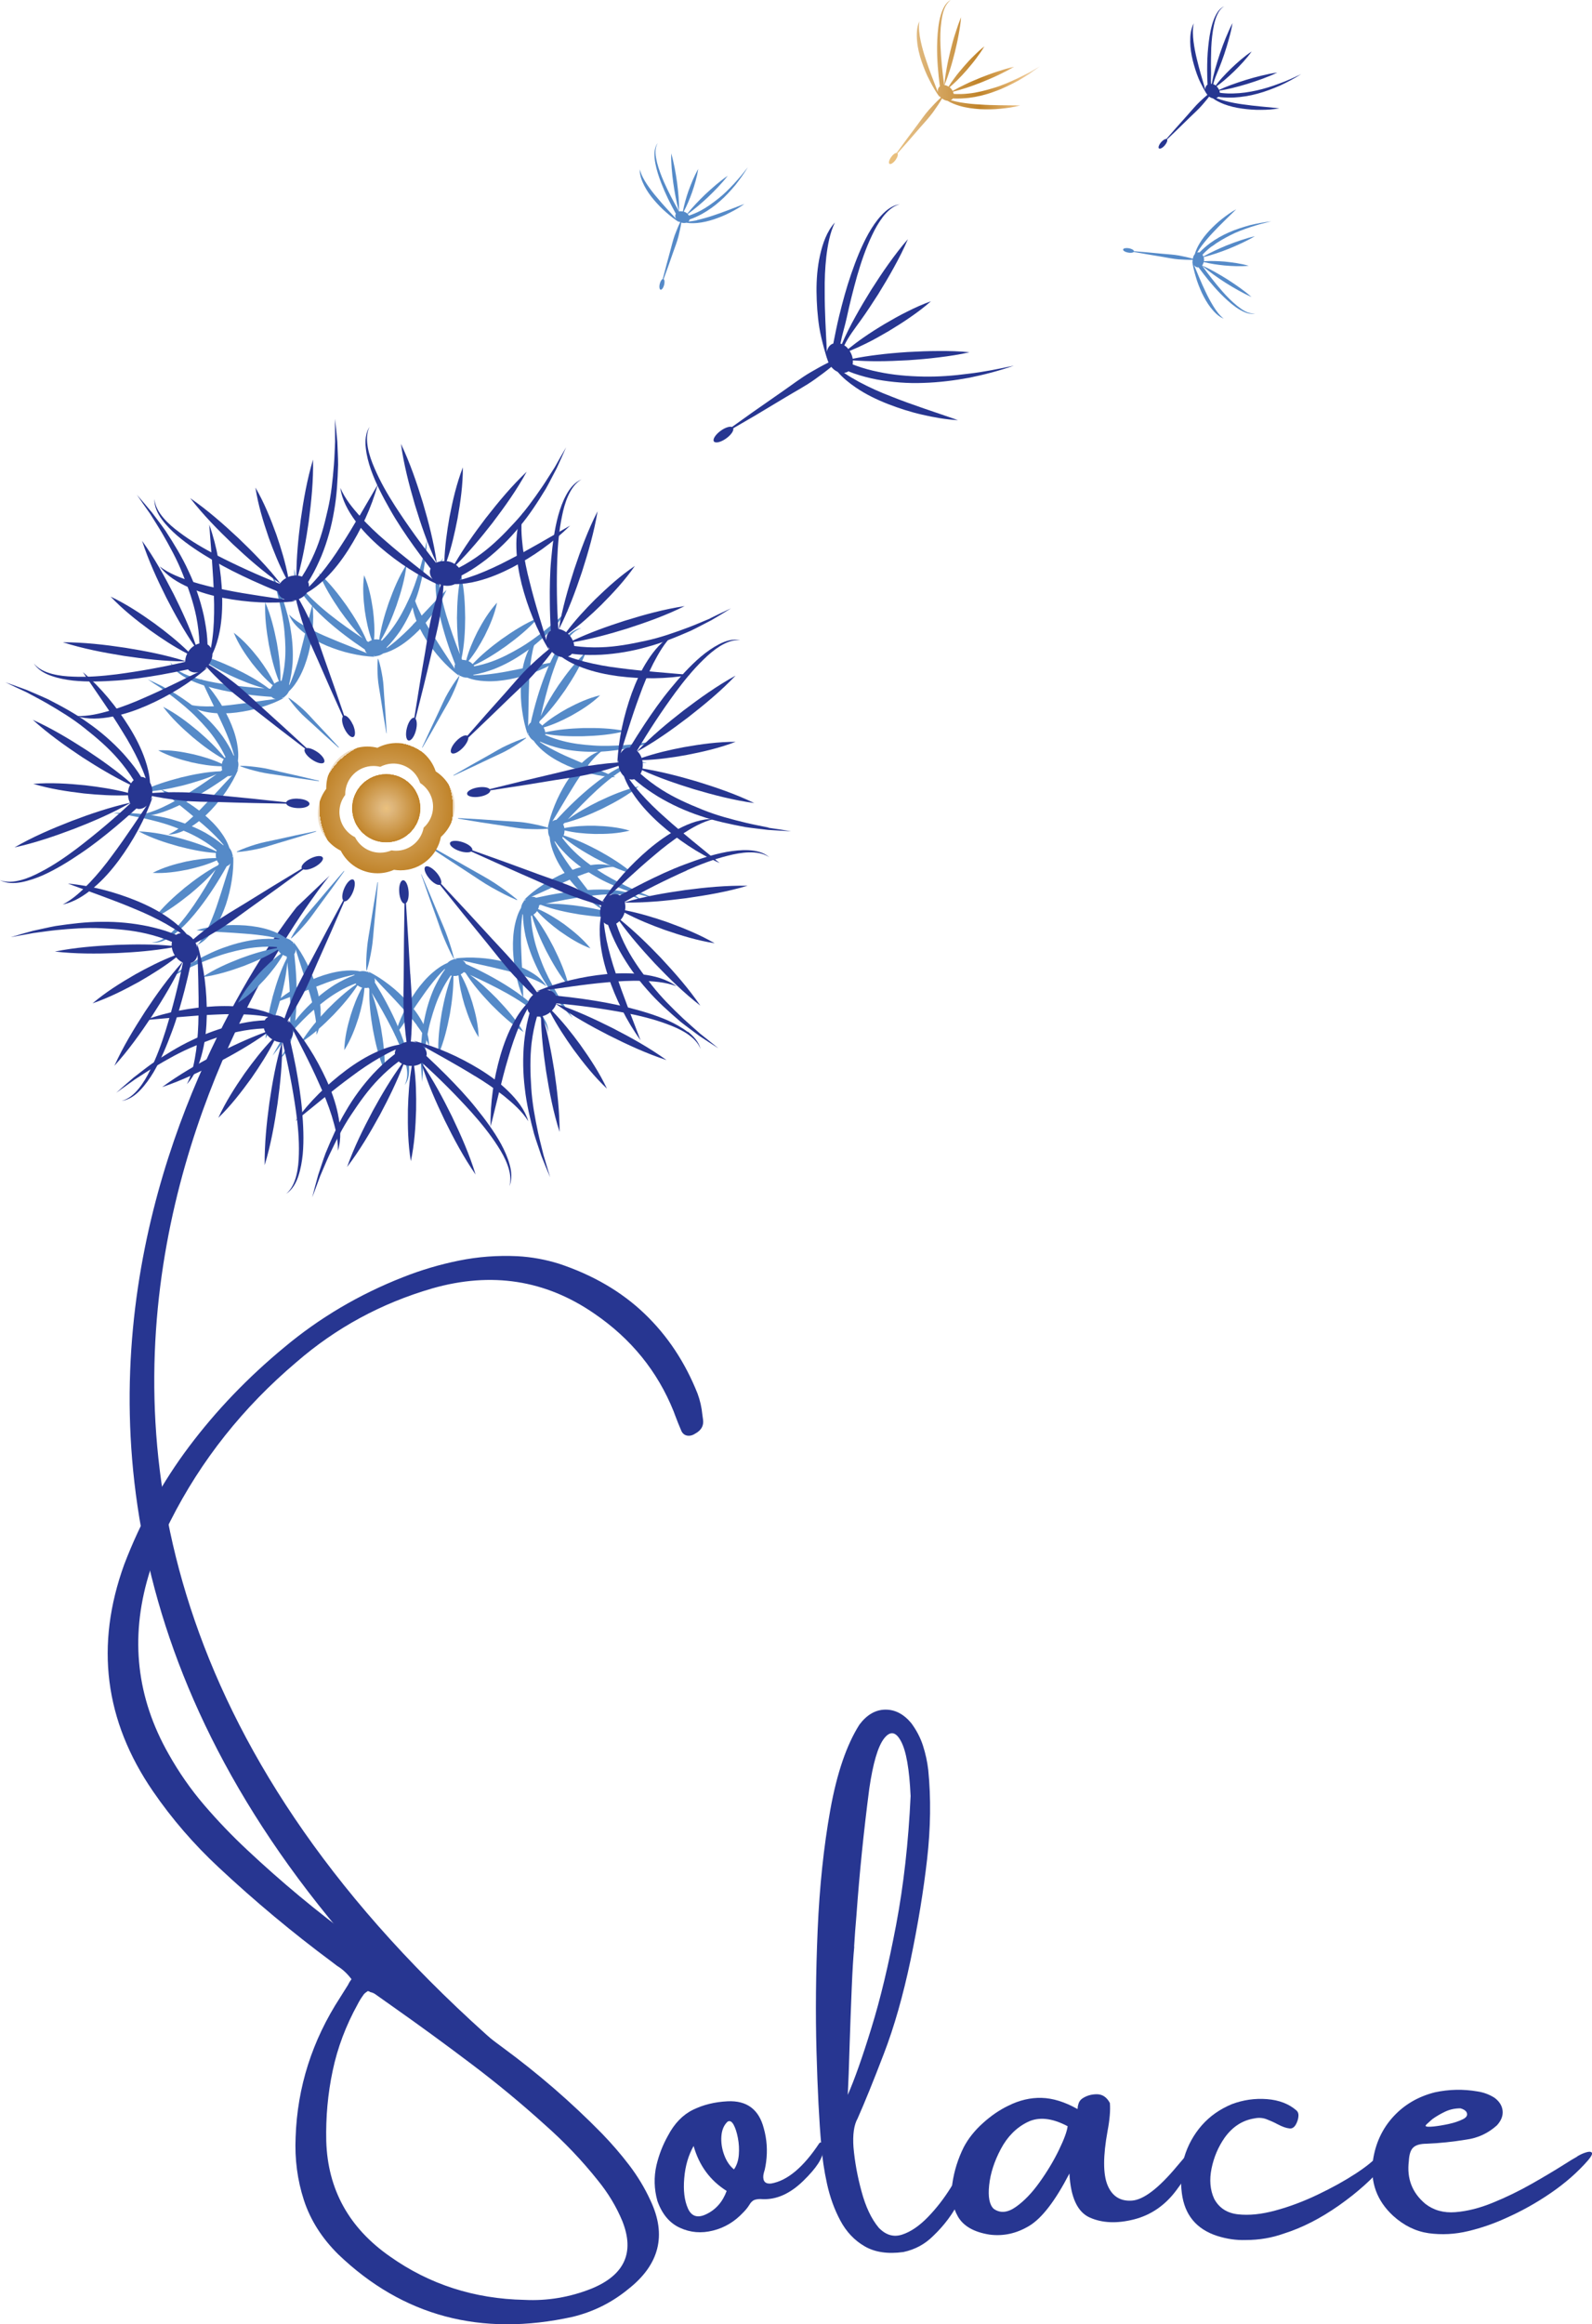 <svg xmlns="http://www.w3.org/2000/svg" xmlns:xlink="http://www.w3.org/1999/xlink" viewBox="0 0 205.72 300.22"><defs><style>      .solace-logo-1 {        fill: #558ac8;      }      .solace-logo-2 {        fill: #273691;      }      .solace-logo-3 {        fill: url(#Dull_Brass);      }      .solace-logo-4 {        fill: url(#radial-gradient-2);      }      .solace-logo-5 {        fill: url(#radial-gradient);      }    </style><linearGradient id="Dull_Brass" data-name="Dull Brass" x1="114.83" y1="10.59" x2="134.4" y2="10.59" gradientUnits="userSpaceOnUse"><stop offset="0" stop-color="#ebc17d"></stop><stop offset=".19" stop-color="#dfb77c"></stop><stop offset=".6" stop-color="#c08329"></stop><stop offset=".87" stop-color="#eabe81"></stop><stop offset="1" stop-color="#eedcc3"></stop></linearGradient><radialGradient id="radial-gradient" cx="49.91" cy="104.39" fx="49.91" fy="104.39" r="8.63" gradientUnits="userSpaceOnUse"><stop offset="0" stop-color="#ebc17d"></stop><stop offset=".19" stop-color="#dfb77c"></stop><stop offset="1" stop-color="#c08329"></stop><stop offset="1" stop-color="#eabe81"></stop><stop offset="1" stop-color="#eedcc3"></stop></radialGradient><radialGradient id="radial-gradient-2" cx="49.91" cy="104.4" fx="49.91" fy="104.4" r="4.42" xlink:href="#radial-gradient"></radialGradient></defs><g id="Layer_1" data-name="Layer 1"><path class="solace-logo-2" d="m58.05,261.96c.98-.94,7.81,3.5,6.8,2.62C-20.98,189.7,42.59,113.11,42.59,113.11l-4.24,4.04s-57.35,70.15,14.86,142.4c1.27,1.27,3.52,3.67,4.84,2.42h0Z"></path><path class="solace-logo-2" d="m72.23,163.23c4.39,1.46,8.08,3.61,11.05,6.45,2.97,2.84,5.25,6.28,6.86,10.33.32.87.53,1.78.62,2.73l.09.65c.1.74-.21,1.33-.95,1.75-.37.25-.72.35-1.07.3s-.6-.25-.77-.58c-.29-.68-.57-1.36-.82-2.04-.06-.15-.12-.32-.19-.51-2.08-5.18-5.5-9.39-10.26-12.64-6.31-4.35-13.29-5.43-20.93-3.25-6.6,1.92-12.44,5.09-17.54,9.51-6.89,5.83-12.33,12.67-16.3,20.53-1.19,2.32-2.14,4.69-2.84,7.1-2.39,8.08-1.52,15.74,2.6,22.99,1.33,2.37,2.86,4.57,4.6,6.6,1.74,2.03,3.6,3.97,5.57,5.81,4.41,4.14,9.06,8,13.95,11.59,2.62,1.91,5.24,3.8,7.86,5.67,3.73,2.71,7.44,5.45,11.14,8.21,4.62,3.39,8.91,7.1,12.87,11.14,1.26,1.3,2.44,2.66,3.53,4.09s2.02,2.96,2.77,4.61c2.1,4.46,1.13,8.26-2.9,11.42-2.11,1.73-4.5,2.92-7.17,3.57-11.85,2.61-21.95-.08-30.28-8.06-2.13-2.1-3.61-4.44-4.45-7.01-.84-2.58-1.2-5.29-1.07-8.14.22-6.46,2.13-12.47,5.75-18.04.36-.57.7-1.12,1.03-1.64.12-.26.27-.5.44-.72-.54-.72-1.16-1.3-1.86-1.72-.22-.17-.42-.32-.6-.46-5.16-3.83-10.06-7.92-14.7-12.26-3.21-2.99-6.04-6.26-8.49-9.83-6.26-9.11-7.5-18.87-3.72-29.3,2.11-5.52,4.9-10.6,8.39-15.24,3.49-4.64,7.57-8.9,12.26-12.78,4.57-3.83,9.7-6.86,15.38-9.09,2.35-.93,4.75-1.64,7.22-2.14,2.47-.5,4.98-.69,7.55-.57,1.85.1,3.65.43,5.41.98Zm-25.28,94.47c-.27.36-.51.75-.73,1.18-1.53,2.77-2.61,5.63-3.23,8.59-.63,2.96-.9,5.99-.83,9.1.19,6.24,2.94,11.21,8.24,14.9,5.09,3.6,10.88,5.47,17.37,5.6,2.97.15,5.86-.34,8.66-1.45,4.27-1.75,5.6-4.65,4-8.7-.78-1.89-1.85-3.66-3.19-5.3-2.03-2.55-4.3-4.93-6.8-7.14-3.06-2.77-6.25-5.41-9.58-7.92-3.32-2.51-6.69-4.97-10.1-7.37-.75-.53-1.51-1.07-2.26-1.6-.18-.13-.39-.22-.64-.27-.09-.07-.2-.11-.32-.14-.07.05-.15.1-.22.15-.15.1-.27.22-.37.35Z"></path><path class="solace-logo-2" d="m105.88,276.83c.28-.28.42.05.45.98.02.93-.82,2.22-2.52,3.88-1.7,1.66-3.46,2.45-5.28,2.37-.4-.04-.73,0-1.01.09-.28.1-.51.33-.71.68-.2.32-.44.61-.71.89l-.06.06c-1.11,1.19-2.41,1.97-3.91,2.34-1.5.38-2.93.26-4.27-.36-1.34-.61-2.31-1.77-2.91-3.47-.43-1.54-.47-3.08-.12-4.62.32-1.34.81-2.61,1.48-3.8.83-1.58,1.91-2.7,3.23-3.35,1.32-.65,2.82-1.02,4.48-1.1,2.49-.12,4.05,1.05,4.68,3.5.4,1.42.49,2.87.3,4.33-.04.32-.1.65-.18,1.01-.08.24-.14.47-.18.71-.08.79.26,1.15,1.01,1.07,2.09-.36,4.17-2.1,6.23-5.22Zm-14.65,9.19c1.26-.59,2.15-1.6,2.67-3.02-2.13-1.34-3.56-3.28-4.27-5.81-.67,1.19-1.08,2.57-1.21,4.15-.14,1.58.02,2.89.47,3.91.45,1.03,1.24,1.29,2.34.77Zm3.62-5.81c.36-.51.56-1.14.62-1.87.06-.73.02-1.46-.12-2.19-.14-.73-.33-1.3-.56-1.72-.24-.42-.49-.54-.77-.38-.47.44-.74,1.06-.8,1.87-.06.81.06,1.62.36,2.43.3.81.72,1.43,1.27,1.87Z"></path><path class="solace-logo-2" d="m124.74,279.02c.32-.75.65-1.13,1.01-1.13s.47.38.36,1.13c-.59,1.82-1.3,3.57-2.14,5.25-.83,1.68-1.96,3.19-3.38,4.54-1.07,1.07-2.35,1.76-3.85,2.08-2.02.28-3.69.03-5.01-.74-1.33-.77-2.37-1.88-3.14-3.32-.77-1.44-1.34-3.02-1.72-4.74-.38-1.72-.62-3.39-.74-5.01-.28-3.04-.48-7.06-.62-12.04-.14-4.98-.09-10.25.15-15.8.24-5.55.78-10.7,1.63-15.45.85-4.74,2.11-8.42,3.77-11.03.95-1.26,2.06-1.91,3.32-1.93,1.26-.02,2.39.56,3.38,1.75.67.91,1.18,1.88,1.51,2.91.33,1.03.56,2.08.68,3.14.36,3.64.31,7.48-.15,11.53-.46,4.05-1.17,8.38-2.13,12.99-.97,4.61-2.12,8.66-3.47,12.16-1.34,3.5-2.47,6.28-3.38,8.33-.47.83-.65,2.08-.53,3.74.16,1.82.5,3.72,1.04,5.69.53,1.98,1.27,3.54,2.22,4.68.91.95,1.92,1.25,3.02.89,1.11-.36,2.21-1.11,3.32-2.25s2.08-2.4,2.94-3.77c.85-1.36,1.49-2.56,1.93-3.59Zm-14.35-27.58c-.12,1.19-.23,2.98-.33,5.37-.1,2.39-.19,4.83-.27,7.32-.08,2.77-.16,4.92-.24,6.46.87-1.98,1.89-4.85,3.05-8.63,1.17-3.77,2.23-8.22,3.2-13.34.97-5.12,1.59-10.66,1.87-16.63-.16-3.48-.57-5.84-1.25-7.09-.67-1.25-1.4-1.35-2.19-.33-.79,1.03-1.42,3.18-1.9,6.46-.71,5.46-1.27,10.91-1.66,16.37-.12,1.34-.22,2.69-.3,4.03Z"></path><path class="solace-logo-2" d="m154.95,277.72c-.5,1.5-1.47,3.23-2.94,5.19-1.46,1.96-3.29,3.21-5.49,3.77-2.19.55-4.09.47-5.69-.24-1.6-.71-2.48-2.61-2.64-5.69-1.82,3.52-3.55,5.77-5.19,6.76-1.64.99-3.35,1.36-5.13,1.13-2.02-.32-3.38-1.1-4.09-2.34-.71-1.25-.95-2.68-.71-4.3s.73-3.18,1.48-4.68c.59-1.11,1.41-2.14,2.46-3.08,1.05-.95,2.14-1.7,3.29-2.25,1.42-.71,2.86-1.05,4.3-1.01,1.44.04,2.97.51,4.6,1.42.04.04.06,0,.06-.12,0-.16.04-.36.12-.59.08-.24.22-.43.42-.59.55-.39,1.2-.59,1.93-.59s1.29.38,1.69,1.13c.08.95-.02,2.16-.3,3.62-.59,3.24-.59,5.57,0,7,.59,1.42,1.64,2.09,3.14,1.99,1.5-.1,3.45-1.58,5.84-4.45,2.39-2.87,3.34-3.55,2.85-2.05Zm-26.54,7.59c.83.59,1.78.51,2.85-.24s2.1-1.82,3.08-3.2c.99-1.38,1.82-2.77,2.49-4.15.67-1.38,1.05-2.41,1.13-3.08-2.02-1.07-3.75-1.25-5.19-.53-1.44.71-2.59,1.87-3.44,3.47-.85,1.6-1.35,3.16-1.51,4.68-.16,1.52.04,2.54.59,3.05Z"></path><path class="solace-logo-2" d="m178.05,278.43c.75-.47,1.25-.61,1.48-.42.24.2.08.67-.47,1.42-1.62,1.94-3.63,3.75-6.02,5.43-2.39,1.68-4.77,2.9-7.15,3.65-1.54.55-3.18.83-4.92.83-1.23.04-2.45-.14-3.68-.53-2.69-.87-4.21-2.71-4.57-5.51-.2-1.54-.1-3.08.3-4.63.47-1.58,1.24-2.96,2.28-4.15,1.05-1.19,2.34-2.09,3.88-2.73,1.46-.55,2.97-.77,4.54-.65,1.56.12,2.84.61,3.83,1.48.16.16.24.36.24.59s-.04.47-.12.71c-.24.71-.57,1.05-1.01,1.01-.44-.04-.95-.22-1.54-.53-.44-.24-.91-.45-1.42-.65-.51-.2-1.05-.24-1.6-.12-1.54.24-2.83,1.07-3.85,2.49-.83,1.19-1.39,2.51-1.69,3.97-.3,1.46-.19,2.77.33,3.91.63,1.19,1.66,1.86,3.08,2.02,1.42.16,3.04,0,4.86-.5,1.82-.49,3.64-1.18,5.46-2.05,1.82-.87,3.43-1.76,4.83-2.67,1.4-.91,2.38-1.7,2.94-2.37Z"></path><path class="solace-logo-2" d="m203.79,278.55c.39-.24.78-.42,1.16-.53.38-.12.62-.11.74.03.12.14-.04.46-.47.98-1.34,1.54-2.96,2.96-4.83,4.24-1.88,1.29-3.81,2.36-5.78,3.23-1.54.71-3.17,1.28-4.89,1.69s-3.42.5-5.1.27c-1.68-.24-3.21-.99-4.6-2.25-2.1-1.94-2.96-4.31-2.61-7.12.32-2.21,1.19-4.1,2.61-5.66,1.42-1.56,3.22-2.62,5.4-3.17,1.82-.39,3.64-.43,5.46-.12.83.12,1.58.4,2.25.83.63.47.98,1.04,1.04,1.69s-.19,1.27-.74,1.87c-1.15,1.03-2.47,1.64-3.97,1.84-1.7.28-3.4.46-5.1.53-.83,0-1.41.17-1.75.5s-.52.92-.56,1.75c-.28,2.25.43,4.09,2.14,5.52,1.07.83,2.36,1.19,3.88,1.07,1.52-.12,3.13-.52,4.83-1.22,1.7-.69,3.37-1.5,5.01-2.43,1.64-.93,3.11-1.81,4.42-2.64.55-.36,1.05-.65,1.48-.89Zm-18.74-4.8s-.02.06-.06.06c-.08.08-.18.17-.3.27-.12.1-.23.2-.33.3s-.15.17-.15.21c.04.12.37.15.98.09.61-.06,1.28-.17,2.02-.33.73-.16,1.34-.37,1.84-.62s.64-.56.45-.92c-.08-.12-.19-.22-.33-.3-.14-.08-.29-.14-.45-.18-.71,0-1.36.14-1.96.42-.59.28-1.17.61-1.72,1.01Z"></path></g><g id="transparent_seeds" data-name="transparent seeds"><path class="solace-logo-1" d="m40.38,78.1c-.59,2.06-1,4.09-1.54,6.08-.25,1-.54,1.98-.89,2.94-.17.46-.35.93-.57,1.38-.01-.03-.02-.06-.03-.09.25-.91.38-1.82.46-2.74.08-1.39,0-2.79-.22-4.15-.19-1.37-.58-2.69-.99-3.99-.23-.64-.49-1.28-.74-1.91-.28-.62-.57-1.24-.87-1.85.19.65.39,1.3.6,1.94.17.66.35,1.31.5,1.96.29,1.31.56,2.63.67,3.95.12,1.32.18,2.65.04,3.96-.07.78-.21,1.59-.41,2.35-.04,0-.09.01-.14.02.02-1.66-.19-3.28-.47-4.89-.35-1.79-.77-3.56-1.51-5.27-.08,1.87.16,3.67.47,5.47.31,1.6.69,3.19,1.3,4.73-.18.06-.35.14-.52.26-.02.02-.04.04-.06.06-.57-1.19-1.29-2.27-2.06-3.3-.94-1.19-1.94-2.33-3.19-3.28.59,1.46,1.44,2.71,2.35,3.93.81,1.03,1.67,2.01,2.69,2.86-.12.14-.22.28-.28.44-.07,0-.14,0-.21-.01-1.42-1.08-2.96-1.9-4.53-2.66-1.67-.77-3.38-1.47-5.23-1.88,1.49,1.16,3.11,2.03,4.77,2.84,1.42.66,2.88,1.25,4.42,1.67-1.81-.12-3.62-.31-5.4-.58-1.25-.2-2.51-.44-3.71-.82-1.17-.38-2.46-.87-3.06-2.04.17.63.64,1.15,1.17,1.54.53.4,1.11.7,1.71.97,1.2.52,2.47.87,3.74,1.15,2.13.46,4.28.73,6.45.87.14.15.32.24.54.27-1.75.21-3.46.5-5.17.7-1.02.14-2.04.23-3.06.26-1.02.02-2.04.01-3.08-.26.85.68,1.97.96,3.04,1.09,1.08.13,2.17.09,3.23-.04,1.06-.14,2.11-.35,3.13-.67,1.02-.31,2.02-.68,2.96-1.21-.1,0-.2.02-.29.03.06-.02.12-.06.18-.09h.14s.05-.1.05-.1c.01,0,.03-.01.04-.02.25-.19.42-.43.53-.67.56-.52,1.01-1.18,1.37-1.85.52-.96.88-1.98,1.16-3.02.26-1.04.46-2.09.54-3.16.09-1.06.11-2.13-.03-3.2Z"></path><path class="solace-logo-1" d="m53.34,80.72c-.71.75-1.46,1.45-2.23,2.11-.37.31-.75.61-1.15.89,0-.03,0-.06,0-.09.66-.66,1.22-1.38,1.75-2.13.76-1.17,1.38-2.42,1.87-3.71.52-1.28.84-2.62,1.13-3.96.12-.67.21-1.35.31-2.02.07-.68.12-1.36.16-2.03-.16.66-.31,1.32-.45,1.98-.18.65-.35,1.31-.54,1.95-.4,1.28-.82,2.56-1.39,3.76-.56,1.21-1.17,2.39-1.94,3.46-.45.64-.96,1.27-1.51,1.82-.04-.02-.08-.04-.13-.06.84-1.43,1.46-2.93,2.01-4.46.59-1.72,1.1-3.47,1.31-5.33-1,1.58-1.69,3.26-2.31,4.97-.53,1.54-.98,3.11-1.23,4.75-.18-.04-.38-.05-.58-.03-.03,0-.05.01-.08.02.1-1.31.01-2.6-.15-3.88-.22-1.5-.52-2.99-1.14-4.43-.21,1.56-.1,3.07.09,4.58.19,1.29.45,2.56.9,3.81-.17.06-.32.14-.45.23-.07-.04-.13-.09-.19-.13-.7-1.63-1.61-3.1-2.59-4.53-1.07-1.5-2.2-2.96-3.6-4.23.71,1.75,1.69,3.32,2.73,4.84.89,1.25,1.83,2.46,2.92,3.57-1.48-.99-2.93-2.01-4.32-3.12-.99-.8-1.95-1.63-2.81-2.56-.82-.92-1.7-1.98-1.63-3.29-.17.63-.02,1.32.24,1.92.26.61.62,1.16,1,1.69.79,1.05,1.7,1.98,2.67,2.86,1.61,1.46,3.34,2.75,5.14,3.96.04.19.13.35.28.48-1.6-.68-3.2-1.27-4.76-1.94-.96-.39-1.89-.82-2.79-1.3-.9-.49-1.78-1-2.54-1.76.4,1.02,1.23,1.81,2.09,2.46.87.66,1.84,1.16,2.82,1.58.99.4,2.01.75,3.05.98,1.04.24,2.09.41,3.17.43-.08-.04-.17-.07-.25-.11.07,0,.14.02.21.02l.09.06.09-.06s.03,0,.05,0c.33-.04.61-.16.84-.33.73-.18,1.43-.52,2.07-.91.93-.57,1.75-1.28,2.51-2.04.74-.77,1.44-1.59,2.04-2.47.61-.88,1.16-1.79,1.57-2.79-1.54,1.49-2.9,3.05-4.36,4.51Z"></path><path class="solace-logo-1" d="m30.13,110.52c-.03.09-.06.19-.1.28,0-.07,0-.13,0-.2l.07-.12-.07-.09s0-.03,0-.05c-.06-.32-.21-.6-.39-.81-.23-.72-.62-1.39-1.06-1.99-.64-.89-1.41-1.65-2.22-2.34-.83-.68-1.69-1.31-2.62-1.84-.92-.54-1.87-1.02-2.9-1.35,1.6,1.42,3.26,2.66,4.83,4.01.8.65,1.56,1.34,2.27,2.07.34.35.66.7.97,1.07-.03,0-.06,0-.09,0-.71-.61-1.46-1.11-2.26-1.58-1.22-.67-2.52-1.2-3.84-1.59-1.32-.42-2.68-.64-4.03-.82-.68-.07-1.36-.1-2.04-.16-.68-.02-1.36-.02-2.04,0,.67.11,1.34.21,2.01.3.66.13,1.33.25,1.98.39,1.31.3,2.61.63,3.86,1.1,1.25.46,2.47.98,3.6,1.67.68.4,1.35.87,1.94,1.38-.02.04-.03.09-.04.13-1.49-.73-3.04-1.24-4.62-1.68-1.76-.46-3.54-.84-5.41-.91,1.65.88,3.38,1.44,5.14,1.93,1.58.41,3.17.75,4.83.86-.03.18-.02.38.01.58,0,.03.01.05.02.08-1.32,0-2.6.19-3.86.44-1.48.34-2.94.74-4.34,1.47,1.57.09,3.07-.13,4.56-.43,1.27-.29,2.52-.64,3.73-1.19.07.16.16.31.27.43-.04.07-.08.14-.11.2-1.57.82-2.97,1.84-4.32,2.92-1.42,1.18-2.78,2.42-3.94,3.91,1.69-.84,3.18-1.94,4.62-3.09,1.18-.98,2.32-2.01,3.33-3.19-.87,1.55-1.78,3.08-2.78,4.55-.72,1.04-1.47,2.07-2.34,2.99-.85.89-1.84,1.84-3.16,1.88.64.12,1.32-.08,1.89-.39.58-.31,1.11-.7,1.61-1.13.99-.86,1.85-1.85,2.65-2.88,1.34-1.72,2.5-3.55,3.56-5.44.19-.06.35-.19.48-.37-.56,1.67-1.04,3.34-1.59,4.96-.31.98-.68,1.94-1.08,2.88-.42.93-.86,1.85-1.56,2.67.98-.48,1.71-1.37,2.29-2.28.59-.92,1.01-1.92,1.36-2.93.33-1.02.59-2.06.75-3.11.16-1.05.25-2.12.18-3.19Z"></path><path class="solace-logo-1" d="m30.69,99.37l.08-.06-.03-.11s.01-.03.02-.05c.08-.31.06-.6-.02-.86.1-.76.03-1.55-.11-2.3-.2-1.07-.57-2.09-1.02-3.07-.46-.97-.97-1.91-1.58-2.78-.6-.88-1.26-1.72-2.05-2.46.85,1.96,1.82,3.8,2.67,5.68.44.93.84,1.88,1.18,2.84.16.47.31.94.43,1.42-.03-.02-.05-.03-.08-.05-.38-.86-.86-1.65-1.38-2.41-.82-1.13-1.77-2.15-2.8-3.07-1.02-.94-2.15-1.72-3.3-2.46-.59-.35-1.19-.67-1.78-1.01-.61-.3-1.23-.6-1.84-.88.56.39,1.13.76,1.7,1.12.54.4,1.1.79,1.63,1.2,1.05.83,2.1,1.68,3.02,2.63.93.95,1.82,1.94,2.54,3.04.44.65.84,1.35,1.17,2.06-.03.03-.07.06-.1.1-1.04-1.29-2.22-2.41-3.45-3.47-1.4-1.16-2.85-2.27-4.51-3.12,1.12,1.5,2.45,2.74,3.83,3.93,1.25,1.04,2.55,2.02,4,2.83-.1.16-.18.33-.23.53,0,.03,0,.05,0,.08-1.19-.57-2.43-.94-3.69-1.24-1.48-.33-2.98-.58-4.55-.51,1.38.75,2.84,1.19,4.31,1.55,1.27.28,2.56.49,3.9.51,0,.18.01.34.06.5-.07.05-.13.1-.2.14-1.77.07-3.47.4-5.15.81-1.78.47-3.55,1-5.23,1.86,1.89-.04,3.7-.4,5.49-.83,1.48-.39,2.95-.84,4.37-1.46-1.45,1.03-2.92,2.03-4.45,2.93-1.1.64-2.22,1.25-3.39,1.71-1.15.44-2.45.89-3.66.36.53.38,1.23.49,1.88.45.66-.03,1.31-.16,1.94-.33,1.26-.36,2.46-.89,3.62-1.48,1.94-.99,3.76-2.14,5.53-3.4.19.03.38,0,.55-.09-1.2,1.26-2.33,2.54-3.51,3.76-.7.76-1.44,1.47-2.2,2.14-.78.66-1.57,1.3-2.55,1.75,1.09-.01,2.13-.51,3.04-1.08.92-.58,1.73-1.3,2.48-2.08.73-.78,1.41-1.61,2-2.5.59-.88,1.13-1.81,1.53-2.81-.06.06-.12.13-.19.19.03-.06.06-.12.09-.19Z"></path><path class="solace-logo-1" d="m70.45,116.75c1.77-.4,3.56-.73,5.35-.98,1.26-.16,2.53-.29,3.79-.26,1.23.04,2.6.13,3.51,1.09-.34-.56-.94-.92-1.56-1.15-.62-.23-1.27-.36-1.92-.44-1.3-.16-2.61-.13-3.91-.04-2.17.16-4.31.52-6.43.99-.18-.11-.4-.14-.63-.11,1.63-.71,3.2-1.46,4.79-2.14.94-.43,1.9-.8,2.86-1.12.97-.31,1.95-.59,3.02-.63-1.01-.41-2.16-.36-3.22-.18-1.08.18-2.1.53-3.09.95-.98.44-1.93.94-2.81,1.53-.89.59-1.74,1.23-2.49,2,.1-.04.18-.08.28-.12-.05.04-.1.1-.15.15l-.14.03-.02.12s-.02.02-.03.03c-.19.25-.28.53-.32.8-.39.66-.63,1.42-.79,2.16-.23,1.07-.28,2.15-.25,3.22.05,1.07.16,2.14.38,3.18.21,1.04.5,2.07.94,3.06-.02-2.14-.2-4.21-.26-6.27-.05-1.03-.04-2.06.01-3.07.03-.49.08-.99.15-1.48.02.03.04.05.06.07.02.94.15,1.85.34,2.76.32,1.36.8,2.67,1.39,3.91.57,1.26,1.32,2.42,2.09,3.55.4.55.84,1.08,1.25,1.62.44.52.9,1.02,1.36,1.52-.37-.57-.74-1.14-1.13-1.69-.35-.58-.71-1.15-1.04-1.74-.65-1.18-1.28-2.36-1.77-3.6-.49-1.24-.92-2.49-1.17-3.79-.16-.77-.25-1.58-.28-2.37.04-.02.08-.04.12-.06.46,1.6,1.11,3.09,1.84,4.55.84,1.61,1.75,3.19,2.95,4.63-.45-1.81-1.19-3.48-2-5.11-.75-1.45-1.57-2.86-2.59-4.17.15-.1.3-.24.42-.4.02-.02.02-.05.04-.07.88.98,1.88,1.81,2.92,2.58,1.24.87,2.52,1.69,3.99,2.24-.98-1.23-2.16-2.19-3.37-3.1-1.06-.75-2.17-1.45-3.4-1.98.08-.17.13-.33.14-.5.07-.02.13-.03.2-.05,1.67.63,3.38.98,5.1,1.26,1.82.26,3.66.45,5.54.31-1.76-.69-3.56-1.07-5.38-1.36-1.55-.23-3.12-.38-4.71-.34Z"></path><path class="solace-logo-1" d="m70.27,131.5c-.35-.56-.8-1.05-1.26-1.51-.94-.91-2-1.68-3.09-2.39-1.83-1.19-3.75-2.19-5.73-3.09-.08-.19-.22-.34-.41-.44,1.71.42,3.41.75,5.08,1.17,1.01.23,1.99.51,2.96.83.96.34,1.91.71,2.79,1.33-.56-.94-1.51-1.59-2.46-2.09-.96-.51-2-.85-3.04-1.1-1.04-.24-2.1-.42-3.16-.48-1.06-.07-2.13-.07-3.2.09.1.03.19.05.29.07-.07,0-.13.02-.2.02l-.13-.06-.08.08s-.03,0-.05,0c-.32.09-.58.26-.77.46-.7.29-1.33.74-1.9,1.23-.83.71-1.53,1.54-2.15,2.41-.61.88-1.16,1.8-1.62,2.76-.46.96-.85,1.95-1.1,3,1.28-1.72,2.38-3.47,3.58-5.15.58-.85,1.21-1.66,1.87-2.44.32-.36.64-.72.99-1.06,0,.03,0,.06.01.09-.55.76-.98,1.55-1.38,2.38-.57,1.28-.98,2.61-1.25,3.96-.3,1.35-.41,2.72-.48,4.09-.01.68.01,1.37.02,2.05.04.68.1,1.36.16,2.04.05-.68.09-1.36.12-2.03.08-.67.13-1.34.22-2.01.19-1.33.4-2.66.77-3.94.36-1.28.77-2.54,1.36-3.72.34-.71.75-1.41,1.21-2.05.04.01.09.02.13.03-.6,1.55-.98,3.14-1.28,4.74-.3,1.79-.53,3.6-.44,5.47.73-1.72,1.15-3.49,1.49-5.28.27-1.61.47-3.23.45-4.89.19,0,.38,0,.58-.06.03,0,.05-.02.08-.03.11,1.31.4,2.57.77,3.81.46,1.44.99,2.87,1.83,4.19-.04-1.57-.39-3.05-.82-4.5-.39-1.24-.85-2.46-1.5-3.62.16-.08.3-.19.41-.3.07.03.14.06.21.1.95,1.49,2.09,2.8,3.28,4.05,1.3,1.31,2.65,2.57,4.23,3.6-.98-1.61-2.2-3-3.47-4.34-1.08-1.09-2.2-2.14-3.46-3.05,1.62.74,3.22,1.52,4.77,2.38,1.1.63,2.19,1.29,3.18,2.08.96.77,1.99,1.68,2.14,2.99.07-.65-.19-1.31-.55-1.85Z"></path><path class="solace-logo-1" d="m53.86,132.44c.61.82,1.19,1.65,1.57,2.66.06-1.09-.36-2.16-.87-3.11-.52-.96-1.18-1.82-1.9-2.61-.73-.78-1.51-1.52-2.36-2.17-.84-.65-1.73-1.25-2.7-1.71.06.07.12.13.18.2-.06-.04-.12-.07-.18-.1l-.06-.09-.11.02s-.03-.01-.05-.02c-.3-.1-.59-.1-.86-.04-.75-.16-1.55-.14-2.3-.05-1.08.13-2.13.43-3.13.8-1,.39-1.97.84-2.88,1.39-.92.54-1.8,1.14-2.59,1.87,2.02-.71,3.91-1.55,5.85-2.27.96-.38,1.93-.71,2.91-.98.48-.13.96-.25,1.45-.34-.02.03-.04.05-.05.08-.89.32-1.7.74-2.5,1.21-1.18.74-2.27,1.62-3.25,2.58-1,.95-1.86,2.03-2.68,3.12-.39.56-.75,1.14-1.13,1.71-.35.59-.68,1.18-1,1.78.42-.53.83-1.07,1.24-1.61.44-.52.86-1.04,1.31-1.54.9-1,1.82-1.98,2.84-2.84,1.01-.86,2.06-1.68,3.2-2.33.68-.4,1.41-.75,2.14-1.02.03.04.06.07.09.11-1.36.95-2.55,2.05-3.7,3.2-1.25,1.32-2.45,2.69-3.42,4.29,1.57-1.01,2.9-2.25,4.18-3.55,1.12-1.18,2.19-2.41,3.1-3.8.15.11.32.2.52.27.03,0,.05,0,.08.01-.65,1.15-1.1,2.36-1.49,3.59-.43,1.45-.78,2.93-.82,4.5.84-1.33,1.38-2.75,1.84-4.19.37-1.25.67-2.52.77-3.85.18.02.36.01.52-.03.04.06.07.12.11.17-.05,1.78.16,3.52.46,5.24.34,1.81.76,3.61,1.5,5.35.09-1.89-.15-3.72-.45-5.53-.29-1.54-.65-3.07-1.2-4.57.95,1.54,1.84,3.13,2.66,4.74.56,1.14,1.09,2.3,1.48,3.5.37,1.18.72,2.51.11,3.67.42-.5.57-1.19.58-1.84.02-.66-.07-1.32-.2-1.96-.27-1.28-.72-2.52-1.23-3.71-.85-2-1.88-3.9-3.01-5.75.04-.18.02-.38-.05-.56,1.17,1.29,2.38,2.49,3.51,3.76.71.75,1.37,1.53,1.99,2.34Z"></path><path class="solace-logo-1" d="m41.44,130.5c-.06-1.09-.29-2.15-.61-3.17-.33-1.02-.72-2.02-1.21-2.96-.48-.95-1.03-1.87-1.71-2.7.03.1.06.19.09.29-.04-.06-.09-.11-.13-.17l-.02-.14-.11-.03s-.02-.02-.03-.04c-.23-.22-.49-.34-.76-.4-.61-.46-1.34-.79-2.06-1.03-1.03-.35-2.11-.52-3.17-.61-1.07-.07-2.14-.08-3.2.03-1.06.1-2.12.27-3.14.59,2.13.22,4.2.26,6.26.44,1.03.07,2.05.19,3.05.35.49.09.97.19,1.45.31-.03.02-.05.03-.08.05-.94-.09-1.85-.05-2.78.03-1.39.17-2.74.49-4.04.95-1.31.43-2.55,1.04-3.76,1.68-.59.34-1.17.71-1.75,1.06-.56.38-1.12.78-1.66,1.18.61-.3,1.21-.61,1.81-.93.62-.28,1.22-.57,1.84-.84,1.24-.51,2.49-1.01,3.77-1.36,1.28-.35,2.58-.64,3.89-.74.78-.07,1.6-.08,2.38-.01.01.04.03.09.05.13-1.64.28-3.2.76-4.73,1.33-1.7.66-3.37,1.39-4.92,2.42,1.85-.25,3.59-.8,5.3-1.42,1.52-.59,3.01-1.24,4.43-2.12.09.16.2.32.35.46.02.02.05.03.07.05-1.08.77-2.01,1.67-2.88,2.61-1.01,1.13-1.96,2.32-2.67,3.72,1.33-.84,2.42-1.9,3.45-3.01.87-.97,1.68-2,2.35-3.16.16.1.32.16.48.2,0,.07.02.14.03.21-.81,1.59-1.35,3.25-1.82,4.93-.46,1.78-.85,3.59-.93,5.47.88-1.67,1.45-3.42,1.95-5.2.4-1.52.72-3.05.86-4.64.2,1.8.33,3.62.38,5.42.02,1.27.01,2.54-.16,3.79-.17,1.22-.42,2.57-1.47,3.37.59-.27,1.02-.83,1.31-1.42.3-.59.49-1.22.65-1.86.3-1.28.42-2.58.47-3.88.08-2.18-.04-4.34-.28-6.5.13-.17.18-.38.17-.61.52,1.7,1.1,3.34,1.6,5,.32.98.58,1.97.8,2.97.2,1,.37,2,.29,3.08.52-.96.59-2.11.53-3.18Z"></path><path class="solace-logo-1" d="m82.66,96.06c-.67.06-1.34.14-2.01.19-1.34.08-2.68.14-4.01.04-1.33-.09-2.65-.24-3.92-.58-.76-.19-1.54-.45-2.25-.77,0-.04,0-.09,0-.14,1.64.28,3.27.33,4.9.3,1.82-.06,3.64-.2,5.44-.67-1.83-.37-3.65-.42-5.47-.39-1.63.06-3.26.19-4.88.55-.03-.18-.08-.37-.18-.55-.01-.02-.03-.04-.04-.07,1.27-.37,2.44-.92,3.57-1.52,1.32-.74,2.61-1.55,3.74-2.64-1.53.36-2.91,1-4.25,1.71-1.13.63-2.24,1.33-3.24,2.2-.11-.14-.24-.25-.38-.34.02-.08.03-.15.05-.23,1.27-1.23,2.32-2.61,3.31-4.03,1.02-1.53,1.98-3.11,2.67-4.87-1.38,1.29-2.5,2.76-3.55,4.27-.85,1.27-1.65,2.59-2.29,4,.4-1.73.84-3.46,1.37-5.15.4-1.21.82-2.41,1.39-3.53.56-1.1,1.24-2.29,2.49-2.7-.65.06-1.24.45-1.71.91-.47.46-.87.99-1.23,1.54-.7,1.11-1.25,2.3-1.72,3.51-.79,2.03-1.39,4.11-1.87,6.23-.17.11-.28.28-.35.49.06-1.76.05-3.49.12-5.21.02-1.03.1-2.05.22-3.07.14-1.01.3-2.02.74-3-.81.74-1.25,1.8-1.55,2.83-.3,1.05-.43,2.13-.47,3.2-.02,1.07.01,2.14.17,3.2.15,1.05.36,2.1.73,3.11,0-.1,0-.2.01-.3.01.06.04.13.06.19l-.03.14.1.07s0,.03.01.04c.15.29.37.52.61.66.43.62.99,1.16,1.58,1.61.86.67,1.82,1.18,2.8,1.62.99.42,2,.78,3.03,1.02,1.03.25,2.09.44,3.16.47-1.94-.9-3.88-1.63-5.77-2.47-.95-.4-1.87-.85-2.77-1.34-.42-.24-.84-.48-1.24-.75.03,0,.06-.02.08-.03.85.39,1.72.65,2.61.87,1.37.3,2.75.43,4.13.43,1.38.02,2.75-.15,4.1-.36.67-.13,1.34-.29,2-.43.66-.18,1.31-.37,1.96-.57-.68.09-1.35.18-2.01.29Z"></path><path class="solace-logo-1" d="m63.92,86.39c1.3-.52,2.52-1.19,3.66-1.97,1.16-.76,2.19-1.67,3.19-2.6.48-.48.94-.99,1.41-1.48.44-.52.88-1.04,1.3-1.58-.51.45-1.01.91-1.5,1.37-.52.43-1.03.87-1.56,1.29-1.06.82-2.14,1.63-3.29,2.29-1.15.67-2.32,1.29-3.56,1.73-.74.27-1.52.49-2.29.63-.02-.04-.04-.08-.07-.12,1.5-.69,2.87-1.57,4.2-2.51,1.47-1.08,2.89-2.22,4.12-3.62-1.72.72-3.25,1.71-4.74,2.76-1.31.96-2.58,1.99-3.72,3.2-.13-.14-.28-.26-.46-.35-.03-.01-.05-.02-.08-.03.84-1.02,1.5-2.13,2.1-3.27.68-1.36,1.28-2.75,1.6-4.29-1.06,1.16-1.84,2.46-2.55,3.8-.58,1.17-1.1,2.37-1.44,3.66-.18-.05-.35-.07-.52-.07-.03-.06-.05-.13-.08-.19.37-1.74.46-3.49.47-5.23-.02-1.84-.11-3.68-.53-5.53-.42,1.84-.51,3.69-.53,5.53.01,1.57.1,3.14.38,4.71-.66-1.69-1.27-3.4-1.79-5.13-.35-1.22-.67-2.45-.84-3.7-.15-1.22-.26-2.59.54-3.63-.5.42-.77,1.07-.9,1.71-.13.65-.16,1.31-.15,1.96.04,1.31.26,2.6.56,3.87.49,2.12,1.17,4.17,1.96,6.19-.08.19-.09.39-.04.6-.94-1.48-1.91-2.9-2.81-4.36-.56-.86-1.08-1.75-1.55-2.66-.46-.91-.88-1.84-1.08-2.89-.25,1.06-.02,2.19.31,3.21.34,1.04.84,2,1.41,2.91.58.9,1.22,1.76,1.94,2.55.71.79,1.48,1.53,2.36,2.16-.05-.08-.1-.16-.15-.24.05.05.11.09.17.14l.04.1h.11s.03.02.04.03c.28.15.57.2.83.19.71.29,1.5.41,2.26.45,1.09.07,2.17-.05,3.22-.24,1.05-.21,2.09-.48,3.08-.86,1-.37,1.97-.81,2.88-1.39-2.11.34-4.13.84-6.16,1.21-1.01.2-2.03.35-3.04.45-.49.04-.99.07-1.49.08.02-.02.04-.04.06-.07.93-.16,1.8-.43,2.68-.75Z"></path><path class="solace-logo-1" d="m82.67,115.25c-.62-.28-1.24-.55-1.84-.84-1.2-.6-2.4-1.21-3.5-1.96-1.11-.74-2.18-1.53-3.11-2.45-.57-.54-1.1-1.15-1.57-1.78.03-.04.05-.07.08-.12,1.28,1.05,2.66,1.9,4.09,2.69,1.61.85,3.26,1.63,5.06,2.13-1.4-1.23-2.96-2.18-4.55-3.06-1.44-.76-2.92-1.46-4.5-1.95.07-.17.11-.36.12-.57,0-.03,0-.05,0-.08,1.28.31,2.57.42,3.86.46,1.52.02,3.03-.05,4.56-.43-1.51-.45-3.02-.58-4.53-.63-1.3-.02-2.6.04-3.91.3-.03-.18-.08-.34-.16-.48.05-.06.11-.11.16-.17,1.71-.43,3.31-1.11,4.88-1.85,1.65-.82,3.27-1.71,4.74-2.89-1.84.43-3.54,1.15-5.2,1.94-1.37.68-2.72,1.42-3.98,2.33,1.21-1.3,2.45-2.58,3.75-3.78.94-.85,1.91-1.68,2.97-2.37,1.03-.67,2.22-1.37,3.51-1.1-.6-.27-1.3-.22-1.93-.06-.64.16-1.25.43-1.83.72-1.16.61-2.23,1.37-3.24,2.19-1.69,1.36-3.24,2.87-4.71,4.46-.19,0-.37.08-.52.2.92-1.48,1.76-2.97,2.66-4.4.53-.88,1.11-1.73,1.72-2.55.62-.81,1.27-1.6,2.13-2.23-1.07.24-1.98.94-2.75,1.68-.78.76-1.43,1.63-2,2.54-.55.92-1.05,1.86-1.45,2.86-.4.99-.73,2-.92,3.06.05-.08.09-.15.14-.23-.02.07-.04.13-.05.2l-.07.08.05.1s0,.03,0,.05c-.01.33.06.63.2.88.06.75.29,1.5.57,2.19.41,1.01.99,1.93,1.62,2.79.65.85,1.34,1.67,2.12,2.4.77.74,1.59,1.42,2.51,1.98-1.23-1.75-2.56-3.34-3.77-5.01-.63-.82-1.2-1.67-1.74-2.54-.25-.42-.49-.83-.7-1.27.03,0,.06,0,.09.02.55.76,1.17,1.42,1.83,2.06,1.04.94,2.17,1.74,3.37,2.43,1.19.71,2.46,1.24,3.73,1.73.65.23,1.3.42,1.95.62.66.17,1.32.33,1.98.48-.63-.26-1.26-.51-1.89-.75Z"></path><path class="solace-logo-1" d="m41.21,100.91c-1.71-.24-3.42-.5-5.12-.77-.85-.14-1.71-.23-2.55-.43-.84-.2-1.67-.42-2.48-.73v-.06c.89,0,1.75.11,2.61.23.86.12,1.68.35,2.52.54,1.68.37,3.36.76,5.03,1.16v.06Z"></path><path class="solace-logo-1" d="m40.86,107.41c-1.69.53-3.38,1.04-5.08,1.54-.85.25-1.69.55-2.55.72-.86.18-1.73.33-2.63.39v-.06c.8-.39,1.64-.68,2.49-.94.84-.26,1.72-.41,2.58-.6,1.72-.39,3.45-.76,5.18-1.11v.06Z"></path><path class="solace-logo-1" d="m44.49,112.53c-1.07,1.5-2.16,2.99-3.26,4.47-.55.74-1.06,1.51-1.66,2.21-.6.7-1.22,1.38-1.92,2l-.05-.04c.44-.83.97-1.59,1.5-2.34.54-.75,1.17-1.42,1.76-2.13,1.18-1.41,2.37-2.81,3.58-4.2l.05.04Z"></path><path class="solace-logo-1" d="m59.2,105.67c1.96.1,3.92.22,5.88.37.98.07,1.96.08,2.93.24.97.16,1.94.35,2.91.67v.08c-.99.11-1.98.08-2.96.03-.98-.05-1.95-.26-2.92-.4-1.95-.28-3.9-.59-5.84-.92v-.08Z"></path><path class="solace-logo-1" d="m58.59,100.14c1.52-.88,3.05-1.75,4.58-2.6.77-.43,1.51-.9,2.31-1.26.8-.37,1.61-.72,2.47-.99l.03.05c-.7.54-1.45,1-2.21,1.44-.76.44-1.58.78-2.37,1.16-1.59.76-3.18,1.51-4.78,2.25l-.03-.05Z"></path><path class="solace-logo-1" d="m54.55,96.54c.72-1.57,1.45-3.14,2.19-4.7.37-.78.7-1.58,1.14-2.33.44-.75.89-1.49,1.44-2.18l.05.03c-.25.84-.59,1.64-.95,2.42-.36.79-.83,1.52-1.25,2.28-.84,1.51-1.7,3.02-2.58,4.51l-.05-.03Z"></path><path class="solace-logo-1" d="m49.93,94.71c-.27-1.59-.53-3.18-.77-4.78-.12-.8-.29-1.59-.34-2.39-.05-.8-.07-1.61,0-2.42h.06c.26.78.42,1.57.55,2.37.14.8.15,1.6.21,2.4.13,1.6.24,3.21.33,4.81h-.06Z"></path><path class="solace-logo-1" d="m48.84,113.97c-.15,1.91-.32,3.82-.51,5.72-.09.95-.14,1.91-.3,2.86-.16.94-.35,1.88-.63,2.81h-.06c-.05-.98,0-1.94.09-2.89.08-.96.27-1.89.42-2.84.29-1.89.61-3.78.93-5.67h.06Z"></path><path class="solace-logo-1" d="m54.45,112.92c.76,1.78,1.52,3.56,2.26,5.36.37.9.78,1.77,1.1,2.7.32.92.63,1.86.86,2.83l-.04.02c-.47-.84-.86-1.72-1.24-2.61-.38-.89-.68-1.83-1.01-2.75-.67-1.84-1.32-3.68-1.96-5.53l.04-.02Z"></path><path class="solace-logo-1" d="m54.58,108.73c2.09,1.16,4.17,2.34,6.25,3.53,1.04.6,2.1,1.15,3.1,1.81.99.66,1.97,1.35,2.9,2.13l-.04.06c-1.12-.47-2.18-1.03-3.22-1.61-1.05-.58-2.02-1.28-3.02-1.92-2.01-1.3-4-2.61-5.99-3.94l.04-.06Z"></path><path class="solace-logo-1" d="m43.73,96.56c-1.15-1.02-2.28-2.05-3.4-3.09-.56-.52-1.16-1.01-1.66-1.57-.51-.55-.99-1.12-1.4-1.73l.05-.03c.67.45,1.26.95,1.83,1.46.57.51,1.05,1.08,1.57,1.63,1.04,1.09,2.06,2.19,3.07,3.3l-.05.03Z"></path></g><g id="darker_seeds" data-name="darker seeds"><path class="solace-logo-2" d="m46.47,66.55c-.77,1.32-1.55,2.62-2.38,3.89-.81,1.28-1.69,2.52-2.64,3.68-.49.57-.98,1.14-1.53,1.67.01-.16,0-.33-.05-.49-.01-.04-.04-.08-.06-.12.13-.21.26-.43.39-.64.52-.88.94-1.8,1.34-2.73.76-1.87,1.3-3.82,1.63-5.8.36-1.98.46-3.98.52-5.97,0-1-.07-1.99-.1-2.98-.09-.99-.19-1.98-.3-2.96,0,.99,0,1.98.01,2.97-.05.99-.07,1.98-.15,2.96-.16,1.96-.35,3.92-.8,5.83-.43,1.91-.93,3.8-1.71,5.58-.45,1.05-1,2.08-1.62,3.04-.15-.06-.32-.1-.5-.13.63-2.31,1.04-4.65,1.38-7.01.34-2.64.61-5.29.55-7.98-.77,2.58-1.23,5.2-1.6,7.84-.31,2.36-.54,4.73-.55,7.13-.29,0-.59.03-.89.13-.06.02-.12.05-.17.07-.36-1.87-.91-3.68-1.52-5.46-.75-2.08-1.58-4.14-2.71-6.09.34,2.23.99,4.35,1.71,6.45.64,1.78,1.35,3.54,2.25,5.24-.32.17-.58.4-.76.66-1.64-2.11-3.49-3.99-5.4-5.82-1.97-1.84-3.99-3.62-6.23-5.17,1.67,2.16,3.56,4.08,5.5,5.94,1.93,1.81,3.91,3.55,6.11,5.08-.01.02-.02.03-.03.05-2.79-1.1-5.54-2.35-8.21-3.72-1.65-.86-3.27-1.8-4.75-2.92-.75-.55-1.46-1.15-2.06-1.85-.59-.7-1.11-1.52-1.18-2.47-.05.96.4,1.88.96,2.64.56.77,1.24,1.45,1.96,2.08,1.45,1.24,3.05,2.26,4.68,3.22,1.63.97,3.33,1.8,5.05,2.59,1.09.5,2.2.97,3.31,1.43.01.07.02.14.04.2.13.39.45.68.87.84l-3.22-.48c-1.51-.23-3.01-.47-4.5-.78-1.49-.28-2.96-.64-4.39-1.09-1.42-.48-2.85-1-4.09-1.94.95,1.25,2.36,2.09,3.79,2.72,1.44.64,2.96,1.06,4.48,1.36,3.06.58,6.18.77,9.27.42l-.48-.07c.23,0,.47-.05.72-.13.55-.18.98-.51,1.25-.9.88-.5,1.69-1.15,2.41-1.85,1.13-1.1,2.08-2.36,2.92-3.66,1.67-2.63,3-5.46,3.82-8.45l-2.32,3.98Z"></path><path class="solace-logo-2" d="m69.72,70.16c-1.33.76-2.66,1.5-4.01,2.19-1.34.71-2.72,1.34-4.12,1.88-.71.26-1.42.5-2.16.69.09-.14.17-.28.2-.45,0-.04,0-.09,0-.13.22-.12.44-.24.66-.36.89-.5,1.71-1.09,2.52-1.7,1.59-1.25,3.03-2.67,4.3-4.22,1.3-1.53,2.38-3.22,3.42-4.92.49-.87.93-1.76,1.4-2.64.42-.9.82-1.81,1.22-2.72-.5.86-.99,1.72-1.47,2.58-.54.83-1.05,1.68-1.6,2.49-1.11,1.62-2.26,3.23-3.6,4.66-1.32,1.44-2.7,2.83-4.26,3.99-.91.68-1.9,1.31-2.92,1.83-.1-.13-.23-.25-.37-.36,1.7-1.69,3.22-3.52,4.68-5.39,1.61-2.12,3.16-4.28,4.45-6.65-1.95,1.85-3.65,3.9-5.29,6-1.44,1.89-2.82,3.83-4.03,5.91-.24-.15-.52-.27-.83-.33-.06-.01-.13-.02-.19-.02.62-1.8,1.04-3.64,1.4-5.49.39-2.18.7-4.38.69-6.63-.81,2.1-1.31,4.26-1.73,6.44-.33,1.87-.59,3.75-.66,5.66-.36,0-.7.06-.99.19-.38-2.64-1.04-5.2-1.79-7.74-.79-2.58-1.66-5.13-2.83-7.59.37,2.7,1.06,5.31,1.81,7.89.77,2.53,1.62,5.03,2.77,7.45-.02,0-.03.02-.05.03-1.88-2.35-3.64-4.8-5.27-7.31-1.01-1.57-1.94-3.19-2.67-4.9-.37-.85-.69-1.73-.86-2.63-.16-.9-.21-1.87.21-2.73-.52.8-.59,1.83-.48,2.76.1.95.35,1.88.66,2.78.64,1.79,1.52,3.48,2.46,5.13.93,1.65,1.99,3.22,3.09,4.76.7.98,1.42,1.94,2.16,2.89-.03.06-.05.13-.07.2-.08.41.05.82.33,1.16l-2.55-2.02c-1.2-.95-2.38-1.91-3.52-2.91-1.16-.98-2.25-2.03-3.27-3.14-.99-1.12-1.97-2.29-2.58-3.72.21,1.56,1.01,2.99,1.93,4.25.93,1.27,2.04,2.39,3.21,3.41,2.36,2.03,4.98,3.75,7.83,4.98l-.38-.3c.21.11.43.19.68.25.56.12,1.11.05,1.53-.16,1.01,0,2.04-.15,3.01-.41,1.52-.39,2.97-1.01,4.36-1.72,2.76-1.45,5.32-3.24,7.52-5.43l-4,2.3Z"></path><path class="solace-logo-2" d="m19.48,103.31c.09-.21.16-.45.19-.7.07-.57-.04-1.11-.28-1.52-.07-1.01-.31-2.02-.64-2.97-.51-1.49-1.23-2.89-2.05-4.21-1.65-2.64-3.63-5.06-5.99-7.09l2.6,3.81c.86,1.26,1.7,2.53,2.49,3.83.81,1.28,1.54,2.61,2.18,3.97.31.69.61,1.38.85,2.1-.14-.08-.29-.15-.46-.17-.04,0-.09,0-.13,0-.13-.21-.27-.42-.41-.63-.57-.85-1.22-1.62-1.89-2.38-1.37-1.49-2.89-2.82-4.54-3.97-1.63-1.18-3.39-2.13-5.16-3.04-.9-.42-1.83-.8-2.74-1.2-.93-.35-1.87-.68-2.8-1.01.89.43,1.79.86,2.69,1.27.87.47,1.75.92,2.61,1.41,1.7.99,3.39,2.01,4.92,3.24,1.53,1.21,3.03,2.48,4.3,3.95.75.86,1.45,1.8,2.05,2.77-.12.11-.23.24-.33.4-1.81-1.57-3.75-2.95-5.73-4.26-2.23-1.44-4.51-2.82-6.97-3.93,2,1.81,4.17,3.35,6.38,4.82,2,1.29,4.04,2.52,6.2,3.56-.13.25-.23.54-.27.86,0,.06,0,.13,0,.19-1.85-.48-3.71-.76-5.58-.98-2.21-.22-4.42-.36-6.67-.18,2.16.65,4.35.98,6.55,1.24,1.89.19,3.78.31,5.69.23.02.36.11.69.26.97-2.61.58-5.11,1.43-7.58,2.37-2.51.98-4.99,2.04-7.35,3.4,2.66-.58,5.21-1.46,7.73-2.41,2.46-.96,4.89-2,7.21-3.32,0,.02.02.03.03.05-2.2,2.05-4.51,3.99-6.89,5.81-1.49,1.12-3.03,2.18-4.68,3.03-.82.44-1.67.82-2.56,1.06-.88.23-1.85.35-2.73,0,.84.45,1.86.45,2.79.27.94-.18,1.85-.5,2.72-.87,1.74-.78,3.36-1.78,4.92-2.84,1.57-1.05,3.06-2.23,4.51-3.44.92-.77,1.82-1.56,2.71-2.37.07.02.13.04.2.05.41.05.81-.11,1.13-.42l-1.82,2.7c-.86,1.26-1.73,2.52-2.64,3.73-.89,1.23-1.85,2.4-2.88,3.49-1.04,1.08-2.13,2.14-3.51,2.85,1.54-.32,2.91-1.23,4.09-2.25,1.2-1.02,2.23-2.21,3.16-3.46,1.84-2.51,3.36-5.25,4.37-8.18l-.27.4Z"></path><path class="solace-logo-2" d="m28.71,76.9c-.12-3.11-.63-6.2-1.67-9.13l.35,4.6c.11,1.52.21,3.04.25,4.56.06,1.52.04,3.03-.08,4.53-.07.75-.16,1.5-.31,2.24-.08-.14-.18-.27-.32-.38-.04-.03-.08-.04-.11-.07-.01-.25-.03-.5-.04-.75-.07-1.02-.25-2.02-.45-3.01-.44-1.97-1.1-3.88-1.96-5.7-.83-1.83-1.88-3.53-2.97-5.21-.57-.82-1.19-1.6-1.78-2.4-.63-.77-1.28-1.52-1.93-2.27.56.82,1.12,1.63,1.7,2.44.52.84,1.06,1.67,1.56,2.52.98,1.7,1.94,3.43,2.65,5.25.73,1.81,1.39,3.66,1.77,5.57.22,1.12.36,2.28.4,3.42-.16.04-.32.1-.48.18-.79-2.26-1.79-4.42-2.85-6.55-1.22-2.37-2.51-4.7-4.08-6.88.83,2.56,1.95,4.98,3.14,7.36,1.09,2.12,2.25,4.2,3.6,6.18-.24.16-.47.36-.66.61-.04.05-.07.11-.1.16-1.36-1.33-2.84-2.51-4.36-3.63-1.8-1.29-3.65-2.51-5.69-3.48,1.55,1.64,3.29,3.02,5.07,4.33,1.54,1.1,3.12,2.15,4.83,3.03-.16.32-.25.66-.25.97-2.55-.8-5.14-1.3-7.75-1.72-2.66-.4-5.34-.71-8.07-.71,2.6.83,5.24,1.33,7.9,1.76,2.61.39,5.24.7,7.91.71,0,.02,0,.04,0,.06-2.92.68-5.89,1.22-8.87,1.61-1.85.23-3.71.38-5.57.3-.93-.03-1.85-.12-2.75-.35-.88-.24-1.78-.62-2.37-1.36.5.81,1.4,1.32,2.29,1.62.9.32,1.85.49,2.79.6,1.9.19,3.8.12,5.69-.01,1.89-.13,3.76-.42,5.62-.74,1.18-.21,2.36-.45,3.53-.7.05.05.09.1.15.15.33.25.76.3,1.19.2l-2.92,1.43c-1.37.67-2.75,1.32-4.14,1.92-1.38.62-2.8,1.16-4.24,1.6-1.44.41-2.91.79-4.47.72,1.49.49,3.14.38,4.67.08,1.55-.29,3.03-.81,4.46-1.43,2.85-1.26,5.52-2.88,7.86-4.92l-.43.21c.19-.14.36-.31.52-.51.35-.46.52-.98.51-1.45.44-.91.74-1.9.93-2.89.3-1.55.37-3.12.32-4.67Z"></path><path class="solace-logo-2" d="m88.86,133.29c-.76-.58-1.6-1.04-2.47-1.44-1.74-.77-3.57-1.3-5.41-1.76-1.84-.46-3.7-.78-5.57-1.05-1.19-.17-2.38-.31-3.58-.43-.03-.06-.05-.13-.09-.18-.24-.34-.63-.53-1.07-.56l3.22-.45c1.51-.21,3.02-.4,4.53-.53,1.51-.16,3.02-.23,4.52-.2,1.5.06,3.02.15,4.47.7-1.27-.93-2.86-1.34-4.41-1.53-1.56-.2-3.14-.17-4.69-.03-3.1.31-6.15,1.02-9,2.23l.48-.07c-.22.08-.44.18-.65.32-.47.33-.8.77-.94,1.22-.71.73-1.3,1.58-1.78,2.46-.77,1.38-1.32,2.85-1.76,4.34-.86,2.99-1.33,6.09-1.26,9.19l1.1-4.48c.37-1.48.74-2.96,1.18-4.41.41-1.46.9-2.89,1.49-4.28.3-.69.62-1.38.99-2.04.03.16.09.32.18.45.03.04.06.06.09.1-.07.24-.13.48-.19.73-.25.99-.39,1.99-.51,3-.19,2.01-.16,4.03.09,6.02.22,2,.69,3.94,1.2,5.87.29.95.63,1.89.94,2.83.36.93.74,1.84,1.13,2.76-.28-.96-.56-1.9-.85-2.85-.23-.96-.49-1.91-.7-2.88-.41-1.93-.77-3.86-.89-5.82-.13-1.95-.18-3.91.05-5.84.14-1.13.37-2.28.69-3.37.17.01.34,0,.51-.02.05,2.4.32,4.76.67,7.11.42,2.63.92,5.24,1.74,7.81,0-2.69-.3-5.34-.69-7.97-.38-2.35-.83-4.69-1.5-6.99.28-.07.55-.19.82-.38.05-.04.1-.08.15-.12.88,1.69,1.92,3.27,3.01,4.8,1.31,1.78,2.69,3.52,4.33,5.07-.96-2.04-2.18-3.89-3.47-5.7-1.12-1.53-2.3-3.01-3.64-4.38.25-.26.44-.55.54-.84,2.17,1.55,4.48,2.84,6.83,4.04,2.41,1.21,4.85,2.34,7.44,3.19-2.21-1.59-4.57-2.9-6.96-4.13-2.36-1.18-4.76-2.3-7.3-3.14,0-.02,0-.04.01-.06,2.99.26,5.98.68,8.93,1.23,1.83.36,3.65.8,5.39,1.45.87.32,1.72.69,2.5,1.19.76.5,1.49,1.14,1.83,2.03-.23-.93-.92-1.68-1.67-2.26Z"></path><path class="solace-logo-2" d="m61.4,139c1.3.79,2.55,1.64,3.73,2.57,1.16.95,2.31,1.94,3.14,3.26-.45-1.5-1.47-2.79-2.59-3.88-1.12-1.11-2.39-2.03-3.72-2.85-2.66-1.62-5.51-2.9-8.52-3.66l.42.23c-.22-.07-.46-.12-.71-.13-.56-.02-1.07.13-1.45.38-1.01.15-2.01.49-2.94.91-1.44.63-2.77,1.47-4.03,2.4-2.49,1.87-4.73,4.05-6.55,6.57l3.58-2.91c1.19-.96,2.38-1.91,3.6-2.8,1.21-.92,2.47-1.76,3.77-2.51.66-.37,1.32-.72,2.02-1.03-.07.15-.12.31-.13.47,0,.04,0,.09.01.13-.2.15-.4.31-.59.47-.8.64-1.51,1.35-2.21,2.08-1.37,1.49-2.57,3.12-3.57,4.86-1.03,1.72-1.83,3.56-2.59,5.4-.35.93-.64,1.89-.96,2.83-.27.96-.52,1.92-.77,2.88.36-.93.7-1.86,1.04-2.78.4-.91.76-1.82,1.18-2.72.84-1.78,1.72-3.55,2.81-5.17,1.08-1.63,2.21-3.23,3.57-4.62.79-.82,1.67-1.6,2.58-2.27.12.11.26.21.42.29-1.41,1.94-2.62,3.99-3.76,6.07-1.25,2.35-2.43,4.73-3.33,7.27,1.63-2.14,2.98-4.44,4.26-6.77,1.12-2.1,2.17-4.24,3.03-6.48.26.11.56.18.88.19.06,0,.13,0,.19,0-.32,1.88-.45,3.76-.5,5.65-.03,2.22.01,4.43.38,6.66.47-2.21.61-4.42.68-6.63.03-1.9-.01-3.79-.26-5.69.36-.05.68-.17.94-.34.79,2.55,1.86,4.97,3,7.35,1.19,2.42,2.46,4.8,4.01,7.04-.8-2.61-1.89-5.07-3.05-7.5-1.17-2.37-2.41-4.7-3.92-6.91.02-.01.03-.02.04-.04,2.23,2.01,4.36,4.15,6.37,6.37,1.24,1.39,2.42,2.84,3.42,4.4.5.78.96,1.59,1.27,2.46.31.86.5,1.81.23,2.72.38-.88.29-1.9.03-2.81-.25-.92-.65-1.8-1.1-2.64-.92-1.67-2.06-3.19-3.25-4.67-1.18-1.48-2.48-2.85-3.81-4.2-.85-.85-1.71-1.68-2.59-2.5.01-.07.03-.13.04-.2.02-.41-.18-.8-.52-1.09l2.84,1.59c1.33.75,2.65,1.51,3.94,2.31Z"></path><path class="solace-logo-2" d="m43.68,143.94c-.31-1.54-.85-3.02-1.49-4.44-1.3-2.83-2.95-5.49-5.02-7.8l.22.43c-.14-.18-.31-.36-.52-.51-.46-.34-.99-.51-1.46-.49-.92-.43-1.91-.71-2.91-.89-1.55-.28-3.12-.33-4.68-.26-3.11.16-6.19.71-9.1,1.79l4.59-.41c1.52-.13,3.04-.25,4.56-.31,1.51-.08,3.03-.08,4.53.02.75.06,1.5.14,2.25.28-.14.08-.27.19-.37.32-.03.04-.04.08-.06.12-.25.01-.5.03-.75.05-1.02.08-2.01.28-3,.49-1.97.47-3.87,1.15-5.67,2.03-1.82.85-3.51,1.93-5.17,3.03-.81.58-1.59,1.21-2.38,1.81-.76.64-1.5,1.3-2.24,1.96.81-.57,1.62-1.15,2.42-1.73.83-.53,1.65-1.08,2.5-1.59,1.69-1.01,3.4-1.98,5.22-2.72,1.8-.75,3.64-1.44,5.54-1.84,1.12-.24,2.28-.39,3.41-.44.04.16.1.32.19.48-2.25.82-4.4,1.84-6.51,2.93-2.35,1.25-4.66,2.57-6.83,4.17,2.55-.86,4.95-2.01,7.32-3.23,2.1-1.12,4.17-2.3,6.13-3.69.16.24.36.46.62.65.05.04.11.07.16.1-1.32,1.38-2.47,2.87-3.57,4.4-1.26,1.82-2.46,3.69-3.4,5.74,1.62-1.57,2.97-3.33,4.27-5.12,1.08-1.56,2.11-3.15,2.97-4.86.32.16.66.24.98.24-.77,2.56-1.23,5.16-1.62,7.77-.36,2.67-.64,5.35-.61,8.08.79-2.61,1.26-5.26,1.66-7.93.36-2.62.63-5.25.6-7.92.02,0,.04,0,.06,0,.72,2.92,1.3,5.88,1.72,8.85.26,1.85.43,3.71.38,5.56-.02.93-.1,1.86-.32,2.75-.23.89-.59,1.78-1.33,2.39.81-.51,1.3-1.41,1.59-2.31.3-.91.46-1.85.56-2.8.17-1.9.07-3.8-.09-5.68-.16-1.89-.47-3.76-.81-5.61-.23-1.18-.48-2.35-.75-3.52.05-.05.1-.09.14-.15.25-.33.29-.76.18-1.19l1.47,2.9c.69,1.36,1.36,2.73,1.97,4.12.64,1.38,1.2,2.78,1.65,4.22.43,1.44.83,2.9.78,4.46.47-1.5.34-3.14.02-4.67Z"></path><path class="solace-logo-2" d="m25.48,121.94v.48c-.04-.23-.12-.46-.24-.68-.27-.51-.68-.88-1.11-1.07-.65-.78-1.43-1.46-2.25-2.04-1.28-.91-2.69-1.63-4.12-2.23-2.88-1.18-5.9-1.99-8.99-2.27l4.33,1.59c1.43.53,2.86,1.07,4.25,1.66,1.41.57,2.77,1.22,4.09,1.95.65.38,1.3.77,1.92,1.21-.16.02-.32.05-.47.13-.04.02-.07.05-.11.08-.23-.09-.47-.18-.7-.27-.95-.36-1.94-.61-2.92-.83-1.98-.41-3.99-.61-6-.58-2.01,0-4,.25-5.97.54-.98.18-1.95.42-2.92.62-.96.26-1.92.53-2.87.82.98-.17,1.95-.35,2.92-.53.98-.12,1.96-.28,2.94-.38,1.96-.19,3.92-.34,5.88-.24,1.95.09,3.9.25,5.8.7,1.11.26,2.22.62,3.28,1.06-.03.16-.05.33-.04.51-2.39-.22-4.76-.21-7.14-.12-2.66.13-5.31.33-7.95.86,2.68.31,5.34.29,8,.2,2.38-.11,4.75-.3,7.12-.72.04.28.13.57.28.85.03.06.07.11.1.16-1.78.69-3.46,1.54-5.11,2.46-1.92,1.11-3.8,2.28-5.52,3.74,2.13-.73,4.11-1.74,6.05-2.81,1.64-.95,3.25-1.95,4.76-3.13.23.28.5.5.78.63-1.78,1.99-3.32,4.14-4.78,6.34-1.46,2.26-2.86,4.56-3.99,7.04,1.83-2.02,3.39-4.22,4.88-6.46,1.44-2.22,2.81-4.48,3.93-6.9.02,0,.04.01.05.02-.59,2.94-1.34,5.87-2.22,8.74-.56,1.78-1.2,3.54-2.03,5.19-.41.83-.88,1.64-1.46,2.35-.58.7-1.3,1.36-2.22,1.59.95-.12,1.78-.72,2.43-1.41.66-.69,1.21-1.48,1.7-2.29.96-1.65,1.69-3.4,2.35-5.18.67-1.77,1.18-3.6,1.66-5.42.3-1.16.57-2.33.82-3.51.07-.02.13-.04.19-.07.36-.2.59-.56.67-1l.09,3.25c.04,1.53.06,3.05.03,4.57-.01,1.52-.11,3.03-.3,4.52-.22,1.48-.49,2.98-1.19,4.37,1.06-1.16,1.65-2.7,2.01-4.21.38-1.53.52-3.1.55-4.65.03-3.11-.33-6.22-1.22-9.2Z"></path><path class="solace-logo-2" d="m99.3,106.89c-.97-.2-1.94-.38-2.9-.61-1.91-.46-3.82-.96-5.63-1.7-1.81-.73-3.61-1.52-5.25-2.56-.96-.61-1.9-1.31-2.75-2.07.08-.14.15-.3.2-.47,2.18.99,4.43,1.76,6.7,2.46,2.55.75,5.13,1.43,7.8,1.79-2.43-1.17-4.95-2.03-7.49-2.81-2.28-.67-4.59-1.27-6.96-1.65.05-.28.06-.58.01-.9-.01-.06-.03-.12-.04-.18,1.91-.06,3.78-.32,5.63-.65,2.18-.42,4.34-.91,6.44-1.72-2.26-.01-4.45.3-6.63.68-1.86.35-3.71.78-5.52,1.4-.12-.34-.3-.63-.53-.85,2.34-1.29,4.49-2.83,6.59-4.43,2.12-1.66,4.2-3.37,6.08-5.35-2.39,1.31-4.58,2.88-6.73,4.51-2.09,1.62-4.12,3.31-5.97,5.24-.01-.01-.03-.02-.04-.04,1.52-2.59,3.19-5.11,4.96-7.53,1.11-1.5,2.29-2.95,3.62-4.24.66-.65,1.37-1.26,2.15-1.75.78-.47,1.67-.86,2.62-.78-.94-.2-1.91.1-2.75.54-.85.44-1.63,1-2.36,1.61-1.45,1.24-2.71,2.66-3.91,4.12-1.21,1.46-2.29,3.01-3.34,4.58-.66,1-1.3,2.02-1.93,3.04-.07,0-.14,0-.21,0-.41.07-.74.34-.97.73l.98-3.1c.46-1.46.94-2.9,1.47-4.32.51-1.43,1.09-2.83,1.77-4.17.7-1.33,1.44-2.66,2.56-3.73-1.38.75-2.44,2.01-3.28,3.32-.86,1.32-1.51,2.76-2.05,4.22-1.05,2.93-1.73,5.98-1.87,9.09l.14-.46c-.03.23-.03.48.01.73.09.57.35,1.05.7,1.38.35.95.87,1.85,1.46,2.67.91,1.28,2,2.42,3.16,3.46,2.33,2.06,4.92,3.82,7.75,5.09l-3.57-2.92c-1.18-.97-2.35-1.95-3.47-2.96-1.14-1-2.22-2.06-3.22-3.18-.49-.57-.98-1.15-1.41-1.77.16.04.32.06.49.03.04,0,.08-.03.13-.04.19.16.38.33.58.49.78.65,1.63,1.21,2.49,1.75,1.73,1.04,3.57,1.88,5.48,2.51,1.89.66,3.86,1.07,5.81,1.44.99.15,1.98.25,2.96.37.99.07,1.98.12,2.97.17-.98-.16-1.96-.31-2.94-.45Z"></path><path class="solace-logo-2" d="m91.78,79.88c-.92.38-1.82.78-2.74,1.13-1.84.69-3.7,1.35-5.62,1.76-1.91.42-3.83.78-5.78.84-1.14.04-2.31-.01-3.44-.17-.01-.17-.04-.33-.1-.5,2.36-.41,4.65-1.04,6.92-1.74,2.53-.82,5.04-1.71,7.45-2.91-2.66.4-5.23,1.11-7.77,1.9-2.27.73-4.51,1.53-6.68,2.55-.11-.26-.28-.52-.49-.75-.04-.05-.09-.08-.14-.13,1.54-1.13,2.94-2.39,4.29-3.71,1.56-1.57,3.07-3.19,4.36-5.05-1.87,1.26-3.51,2.75-5.1,4.29-1.34,1.34-2.63,2.73-3.78,4.27-.29-.21-.61-.35-.92-.41,1.2-2.38,2.12-4.86,2.96-7.37.82-2.56,1.57-5.15,2.02-7.84-1.24,2.43-2.17,4.96-3.02,7.51-.81,2.51-1.54,5.05-1.99,7.69-.02,0-.04,0-.06,0-.2-3-.24-6.01-.14-9.01.07-1.86.23-3.73.61-5.54.18-.91.42-1.81.8-2.65.38-.83.9-1.65,1.73-2.12-.88.36-1.52,1.16-1.97,1.99-.46.84-.78,1.74-1.04,2.66-.5,1.84-.74,3.73-.91,5.61-.18,1.89-.2,3.78-.18,5.67.01,1.2.06,2.4.12,3.6-.06.04-.12.07-.17.12-.3.29-.42.7-.39,1.14l-.94-3.12c-.44-1.46-.86-2.93-1.22-4.4-.39-1.47-.69-2.95-.89-4.44-.17-1.49-.31-3,.01-4.53-.72,1.39-.89,3.03-.84,4.59.04,1.57.31,3.13.68,4.64.78,3.01,1.94,5.92,3.57,8.56l-.14-.46c.11.21.25.41.42.59.4.42.88.67,1.35.74.83.59,1.76,1.04,2.7,1.38,1.48.55,3.02.87,4.56,1.08,3.09.39,6.22.38,9.28-.16l-4.6-.4c-1.52-.14-3.04-.29-4.54-.49-1.51-.18-3-.45-4.45-.82-.73-.2-1.46-.4-2.16-.67.15-.06.3-.14.42-.25.03-.03.05-.07.08-.1.25.03.5.06.75.08,1.01.1,2.03.08,3.04.04,2.02-.12,4.01-.46,5.94-1.01,1.94-.52,3.79-1.28,5.62-2.08.9-.43,1.77-.91,2.66-1.36.86-.5,1.71-1.01,2.55-1.54-.9.42-1.79.84-2.68,1.28Z"></path><path class="solace-logo-2" d="m88.76,112.41c1.71-.75,3.45-1.42,5.25-1.87.9-.23,1.81-.41,2.74-.44.91-.02,1.88.09,2.66.63-.71-.64-1.71-.86-2.66-.91-.96-.05-1.91.06-2.85.22-1.87.35-3.68.96-5.45,1.63-1.78.66-3.49,1.47-5.18,2.31-1.08.54-2.13,1.1-3.19,1.68-.06-.04-.12-.07-.18-.1-.39-.15-.81-.08-1.2.15l2.4-2.2c1.13-1.03,2.26-2.05,3.43-3.02,1.15-.99,2.35-1.91,3.61-2.74,1.26-.81,2.57-1.59,4.08-1.96-1.57-.04-3.11.53-4.5,1.25-1.4.72-2.68,1.64-3.87,2.64-2.37,2.02-4.48,4.33-6.14,6.95l.35-.33c-.14.19-.26.4-.35.64-.2.54-.22,1.09-.08,1.54-.17,1-.17,2.04-.07,3.04.15,1.57.53,3.1,1.02,4.57,1,2.95,2.37,5.76,4.19,8.28l-1.65-4.31c-.54-1.43-1.07-2.86-1.54-4.3-.49-1.43-.9-2.89-1.21-4.36-.14-.74-.27-1.48-.34-2.24.12.11.25.21.41.27.04.02.09.02.13.03.08.24.17.47.26.71.36.96.81,1.86,1.29,2.75.99,1.76,2.16,3.41,3.5,4.91,1.31,1.52,2.81,2.85,4.32,4.15.78.62,1.59,1.2,2.39,1.8.83.55,1.66,1.1,2.5,1.63-.77-.63-1.54-1.25-2.32-1.86-.74-.66-1.49-1.3-2.21-1.97-1.43-1.35-2.83-2.74-4.04-4.28-1.21-1.53-2.37-3.11-3.28-4.83-.53-1.01-.99-2.08-1.35-3.17.14-.08.28-.18.41-.31,1.4,1.94,2.97,3.73,4.59,5.47,1.84,1.92,3.74,3.79,5.87,5.44-1.52-2.22-3.28-4.22-5.1-6.17-1.64-1.72-3.35-3.39-5.21-4.9.19-.22.35-.47.46-.77.02-.06.03-.12.05-.18,1.68.89,3.43,1.6,5.21,2.24,2.1.72,4.22,1.37,6.44,1.72-1.95-1.13-4.01-1.96-6.09-2.72-1.79-.62-3.61-1.17-5.49-1.54.06-.35.05-.7-.03-1,2.67.04,5.3-.22,7.92-.56,2.67-.38,5.32-.83,7.94-1.61-2.73-.05-5.41.21-8.08.56-2.62.37-5.22.82-7.79,1.57,0-.02-.01-.04-.02-.05,2.61-1.49,5.31-2.84,8.05-4.06Z"></path><path class="solace-logo-2" d="m45.58,93.57c-.32-.71-.8-1.19-1.11-1.15-.84-2.47-1.69-4.93-2.57-7.38-.5-1.43-.95-2.88-1.57-4.27-.63-1.38-1.29-2.75-2.12-4.05l-.1.04c.29,1.52.74,2.97,1.23,4.4.49,1.44,1.16,2.8,1.77,4.19,1.04,2.41,2.11,4.81,3.19,7.2-.17.26-.12.86.18,1.51.35.76.88,1.27,1.18,1.13.31-.14.27-.87-.07-1.63Z"></path><path class="solace-logo-2" d="m40.98,97.12c-.52-.36-1.05-.54-1.36-.49-2.02-1.86-4.05-3.72-6.09-5.55-1.14-1.04-2.25-2.12-3.48-3.06-1.23-.94-2.48-1.84-3.85-2.61l-.07.08c.99,1.21,2.1,2.29,3.24,3.34,1.14,1.05,2.39,1.95,3.61,2.89,2.14,1.68,4.29,3.35,6.46,4.99-.01.01-.04.01-.05.03-.19.28.21.89.9,1.36.69.48,1.4.64,1.59.37s-.21-.89-.9-1.36Z"></path><path class="solace-logo-2" d="m57.24,74.85c-.61,1.51-1.04,3.05-1.43,4.6-.39,1.55-.59,3.14-.86,4.72-.5,2.84-.96,5.69-1.41,8.54,0,0,0,0,0,0-.33-.08-.76.51-.96,1.32-.21.81-.11,1.54.21,1.62s.76-.51.96-1.32c.17-.66.13-1.26-.06-1.5.72-2.82,1.42-5.65,2.08-8.49.38-1.56.81-3.1,1.07-4.68.25-1.58.46-3.17.5-4.8l-.1-.02Z"></path><path class="solace-logo-2" d="m71.98,83.06c-1.27.91-2.42,1.94-3.54,3-1.12,1.06-2.1,2.26-3.12,3.41-1.66,1.84-3.3,3.7-4.93,5.57-.26-.19-.89.11-1.45.7-.58.61-.85,1.29-.6,1.52.24.23.91-.08,1.49-.69.44-.47.7-.98.69-1.29,1.82-1.73,3.63-3.47,5.43-5.22,1.11-1.07,2.26-2.1,3.27-3.26,1.01-1.16,2-2.35,2.85-3.66l-.08-.07Z"></path><path class="solace-logo-2" d="m74.55,114.81c-1.59-.72-3.25-1.26-4.88-1.85-2.87-1.07-5.75-2.11-8.64-3.13,0,0,0,0,0,0,.1-.32-.46-.79-1.25-1.05s-1.53-.22-1.63.1c-.1.32.46.79,1.25,1.05.63.21,1.22.22,1.49.06,2.81,1.27,5.63,2.54,8.46,3.77,1.59.7,3.16,1.46,4.8,2.05,1.64.58,3.3,1.13,5.02,1.51l.04-.1c-1.51-.92-3.08-1.68-4.66-2.4Z"></path><path class="solace-logo-2" d="m67.25,125.35c-1.16-1.44-2.46-2.77-3.71-4.13-2.16-2.37-4.35-4.73-6.55-7.07.13-.28-.09-.87-.58-1.44-.55-.63-1.2-.97-1.45-.75-.25.22-.01.91.54,1.55.49.56,1.04.87,1.34.78,2.01,2.51,4.02,5.01,6.06,7.49,1.17,1.44,2.29,2.91,3.55,4.27,1.27,1.35,2.56,2.67,3.99,3.88l.08-.07c-.99-1.59-2.12-3.06-3.27-4.51Z"></path><path class="solace-logo-2" d="m38.5,103.16c-.78-.03-1.42.17-1.52.47-2.89-.32-5.77-.62-8.66-.89-1.58-.16-3.15-.37-4.73-.4-1.58-.03-3.17-.01-4.77.18v.11c1.56.39,3.13.6,4.7.78,1.58.17,3.16.15,4.75.19,2.9.1,5.81.16,8.71.21.11.29.72.54,1.47.57.84.04,1.53-.21,1.54-.54.01-.34-.65-.64-1.49-.67Z"></path><path class="solace-logo-2" d="m80.86,98.46c-1.59.02-3.15.22-4.7.45-1.55.24-3.06.66-4.59,1.02-2.77.64-5.53,1.31-8.29,2-.21-.23-.82-.33-1.52-.22-.83.13-1.46.51-1.4.84.05.33.77.49,1.6.36.81-.13,1.42-.49,1.4-.82,2.8-.42,5.59-.86,8.38-1.33,1.55-.25,3.11-.44,4.63-.81,1.52-.38,3.04-.8,4.52-1.39l-.02-.1Z"></path><path class="solace-logo-2" d="m41.69,110.76c-.15-.3-.88-.23-1.63.16-.74.39-1.22.94-1.07,1.24,0,0,.02.01.03.02-2.45,1.48-4.9,2.97-7.32,4.48-1.38.85-2.79,1.65-4.1,2.61-1.31.96-2.59,1.95-3.78,3.09l.06.09c1.51-.66,2.92-1.46,4.31-2.3,1.39-.84,2.67-1.84,3.99-2.78,2.35-1.67,4.69-3.36,7.02-5.07.3.11.86,0,1.44-.3.74-.39,1.22-.94,1.07-1.24Z"></path><path class="solace-logo-2" d="m45.62,113.61c-.31-.13-.82.39-1.15,1.17-.28.67-.31,1.28-.12,1.52-1.39,2.54-2.76,5.1-4.1,7.66-.75,1.42-1.56,2.81-2.2,4.29-.64,1.48-1.24,2.97-1.68,4.54l.1.05c.96-1.32,1.77-2.71,2.54-4.13.77-1.41,1.36-2.91,2.01-4.38,1.18-2.63,2.34-5.27,3.48-7.91.31.06.79-.44,1.1-1.18.32-.77.33-1.51.03-1.64Z"></path><path class="solace-logo-2" d="m53.01,125.82c-.16-3.05-.35-6.11-.55-9.16.25-.19.39-.79.34-1.49-.06-.84-.38-1.5-.72-1.47-.33.02-.56.72-.49,1.56.06.8.36,1.44.68,1.46-.05,3.04-.09,6.08-.1,9.12-.01,1.73-.09,3.45.02,5.18.12,1.72.27,3.44.6,5.16h.11c.25-1.73.32-3.46.35-5.19.03-1.73-.13-3.45-.23-5.17Z"></path></g><g id="floating"><path class="solace-logo-2" d="m109.65,47.97c.24.09.47.18.71.27.96.33,1.95.59,2.94.78,1.99.36,4.01.52,6.01.44,2.01-.06,3.99-.31,5.95-.67,1.95-.4,3.88-.9,5.75-1.56-1.94.42-3.88.81-5.84,1.04-1.95.26-3.92.41-5.88.37-1.96-.04-3.91-.2-5.81-.61-.95-.19-1.89-.45-2.79-.77-.17-.06-.34-.13-.51-.19.03-.17.04-.34.03-.52,1.05.07,2.1.11,3.15.11,1.33,0,2.66-.06,3.99-.13,1.33-.09,2.65-.2,3.98-.37,1.32-.16,2.64-.36,3.96-.66-1.34-.14-2.68-.17-4.01-.16-1.33,0-2.66.06-3.99.13-1.33.09-2.65.2-3.98.37-1.04.13-2.09.29-3.12.5-.05-.28-.14-.57-.3-.85-.03-.06-.07-.1-.1-.16.73-.3,1.44-.62,2.14-.97,1-.49,1.96-1.04,2.92-1.6.95-.58,1.89-1.16,2.8-1.8.91-.63,1.81-1.3,2.65-2.05-1.06.38-2.08.84-3.07,1.34-1,.49-1.96,1.04-2.92,1.6-.95.57-1.89,1.16-2.8,1.8-.65.45-1.28.93-1.9,1.43,0,0-.22-.33-.51-.46.55-1.15,1.36-2.18,2.12-3.24.79-1.1,1.52-2.22,2.25-3.36.71-1.15,1.4-2.3,2.05-3.49.65-1.18,1.27-2.38,1.8-3.64-.9,1.02-1.71,2.1-2.5,3.2-.79,1.1-1.52,2.22-2.25,3.36-.71,1.15-1.4,2.3-2.05,3.48-.63,1.14-1.22,2.3-1.73,3.5-.01,0-.17-.03-.19-.04.21-1.12.57-2.22.81-3.33.39-1.83.85-3.64,1.35-5.43.52-1.79,1.12-3.56,1.92-5.23.39-.84.85-1.65,1.41-2.39.57-.72,1.27-1.39,2.19-1.64-.95.14-1.76.76-2.4,1.46-.65.7-1.18,1.5-1.65,2.33-.93,1.67-1.62,3.44-2.24,5.23-.62,1.79-1.11,3.62-1.56,5.45-.28,1.17-.52,2.35-.75,3.53-.06.02-.12.04-.18.07-.36.2-.58.57-.65,1.01-.13-2.62-.29-5.22-.28-7.8-.02-1.52.04-3.03.21-4.52.18-1.49.44-2.98,1.1-4.39-1.05,1.17-1.58,2.73-1.92,4.25-.34,1.54-.46,3.11-.45,4.66.02,1.56.12,3.11.36,4.64.23,1.53,1.03,4.21,1.02,4.05.04.16.1.32.17.48-.78.39-1.54.81-2.29,1.25-1.31.76-2.51,1.7-3.76,2.56l-3.73,2.6-2.69,1.92c-.29-.11-.88.07-1.46.49-.68.49-1.07,1.11-.88,1.38.2.27.91.1,1.59-.39.63-.45,1.01-1.01.91-1.31l2.82-1.64,3.9-2.34c1.3-.79,2.65-1.49,3.88-2.38.7-.5,1.4-1.02,2.07-1.57.24.29.52.51.82.64.67.78,1.49,1.44,2.34,2.02,1.3.89,2.72,1.57,4.17,2.14,1.45.56,2.94,1.04,4.45,1.38,1.51.35,3.04.62,4.59.7-2.92-1.03-5.83-1.94-8.65-3.07-1.42-.54-2.8-1.16-4.13-1.87-.66-.36-1.31-.74-1.94-1.17.16-.02.32-.06.47-.14.04-.02.06-.05.1-.07Z"></path><path class="solace-logo-2" d="m157.44,12.51c.13.02.26.03.39.05.53.05,1.05.06,1.58.04,1.05-.06,2.08-.22,3.09-.5,1-.27,1.98-.64,2.92-1.05.94-.44,1.85-.92,2.72-1.48-.93.45-1.86.88-2.82,1.22-.95.36-1.93.67-2.92.89-.99.22-2,.37-3,.39-.5.02-1.01,0-1.5-.05-.09-.01-.19-.02-.28-.04,0-.09-.02-.18-.05-.27.54-.09,1.07-.2,1.6-.32.67-.16,1.34-.35,2-.55.66-.21,1.31-.42,1.96-.66.65-.24,1.29-.5,1.92-.81-.69.09-1.37.24-2.04.4-.67.16-1.34.35-2,.55-.66.21-1.31.42-1.96.66-.51.19-1.02.4-1.52.63-.06-.14-.14-.27-.25-.39-.02-.02-.05-.04-.07-.07.33-.24.65-.49.96-.75.44-.37.86-.76,1.28-1.16.41-.4.81-.81,1.2-1.24.38-.43.76-.87,1.09-1.35-.49.32-.95.68-1.39,1.05-.44.37-.86.76-1.28,1.16-.41.4-.81.81-1.2,1.24-.27.3-.53.62-.78.95,0,0-.15-.14-.31-.17.14-.65.43-1.26.68-1.89.27-.65.5-1.3.73-1.96.22-.66.43-1.33.61-2,.19-.67.35-1.35.47-2.05-.33.62-.61,1.27-.88,1.92-.27.65-.5,1.3-.73,1.96-.22.66-.43,1.33-.62,2-.18.65-.34,1.3-.45,1.97,0,0-.09,0-.1,0-.03-.59.02-1.19,0-1.78-.02-.97,0-1.94.03-2.9.05-.97.14-1.93.34-2.87.1-.47.23-.94.43-1.37.2-.43.47-.85.91-1.09-.46.18-.8.6-1.03,1.02-.24.43-.41.9-.55,1.37-.27.95-.4,1.93-.5,2.91-.1.98-.13,1.96-.13,2.94,0,.62.02,1.25.05,1.87-.03.02-.06.03-.08.06-.16.15-.22.36-.21.59-.38-1.31-.77-2.6-1.08-3.9-.19-.76-.34-1.53-.44-2.31-.09-.77-.14-1.56.03-2.35-.39.72-.47,1.57-.46,2.38.01.82.14,1.62.33,2.41.2.78.43,1.55.74,2.3.3.74,1.02,2,1,1.92.04.08.09.15.15.22-.35.29-.68.6-1.01.91-.57.54-1.06,1.16-1.59,1.74l-1.57,1.76-1.13,1.29c-.16-.02-.44.14-.68.42-.28.33-.41.69-.28.8.13.11.47-.06.75-.39.26-.3.39-.63.3-.77l1.22-1.17,1.69-1.65c.56-.55,1.16-1.07,1.67-1.67.29-.34.58-.68.86-1.04.15.12.32.19.49.23.43.31.93.55,1.42.74.76.29,1.56.47,2.36.58.8.11,1.61.17,2.41.16.8,0,1.61-.05,2.4-.2-1.6-.17-3.17-.28-4.73-.51-.78-.1-1.55-.25-2.31-.45-.38-.1-.75-.22-1.12-.36.08-.03.15-.07.22-.13.02-.01.03-.03.04-.05Z"></path><path class="solace-logo-3" d="m123.08,12.72c.72.04,1.43,0,2.14-.08,1.13-.15,2.24-.42,3.3-.82,1.07-.37,2.08-.88,3.07-1.41.49-.28.96-.59,1.44-.88l1.37-.97-1.45.83c-.5.25-.99.51-1.49.75-1.01.47-2.02.92-3.08,1.23-1.05.32-2.12.6-3.21.71-.64.07-1.3.09-1.94.05-.01-.09-.05-.18-.09-.28.58-.15,1.15-.32,1.72-.5.72-.23,1.42-.5,2.11-.77.69-.29,1.39-.57,2.06-.9.68-.32,1.35-.66,2-1.05-.74.16-1.46.39-2.17.62-.72.23-1.42.5-2.11.77-.69.28-1.39.57-2.06.9-.54.26-1.07.53-1.59.82-.08-.14-.17-.28-.31-.4-.03-.03-.06-.04-.09-.06.34-.29.66-.59.98-.9.45-.44.87-.9,1.28-1.37.4-.48.81-.95,1.18-1.46.37-.5.74-1.01,1.06-1.56-.5.39-.96.82-1.4,1.26-.45.43-.87.9-1.28,1.37-.41.48-.81.95-1.18,1.46-.27.36-.53.73-.77,1.11-.17-.11-.35-.18-.53-.2.29-.68.52-1.38.74-2.07.23-.72.42-1.46.61-2.19.17-.74.35-1.48.48-2.23.14-.75.26-1.5.32-2.27-.3.71-.54,1.43-.77,2.16-.24.72-.43,1.46-.61,2.19-.18.74-.35,1.48-.48,2.23-.13.72-.25,1.44-.31,2.18,0,0,0,0-.01,0-.24-1.68-.41-3.37-.48-5.06-.04-1.05-.03-2.1.11-3.14.14-1.01.35-2.14,1.22-2.79-.48.25-.8.72-1.02,1.21-.22.49-.36,1.01-.47,1.54-.2,1.05-.26,2.13-.28,3.19-.02,1.75.13,3.49.36,5.23-.03.02-.07.03-.09.06-.16.18-.21.42-.17.67-.53-1.39-1.08-2.75-1.53-4.14-.28-.81-.51-1.63-.69-2.46-.17-.83-.29-1.68-.18-2.55-.35.81-.36,1.74-.28,2.61.08.88.3,1.74.58,2.58.29.83.61,1.65,1.02,2.42.4.78.83,1.54,1.35,2.24-.03-.09-.07-.18-.1-.26.06.1.14.19.22.27-.54.49-1.04,1.02-1.52,1.55-.57.64-1.05,1.35-1.56,2.03-.89,1.18-1.77,2.37-2.64,3.57-.18-.01-.46.18-.69.51-.28.38-.38.78-.23.89.15.11.5-.11.78-.49.26-.36.36-.72.25-.86.98-1.1,1.95-2.2,2.91-3.32.56-.64,1.15-1.27,1.66-1.96.42-.59.83-1.18,1.19-1.81.22.17.47.28.7.3.49.29,1.04.5,1.58.66.85.25,1.73.36,2.61.42.88.04,1.75.04,2.62-.05.87-.08,1.74-.2,2.58-.43-1.75-.03-3.46,0-5.17-.12-.85-.04-1.7-.13-2.54-.27-.42-.08-.85-.17-1.26-.29.09-.04.17-.08.24-.16.02-.02.02-.05.04-.07Z"></path><path class="solace-logo-1" d="m90.03,28.46c-.35.07-.71.13-1.07.16.06-.06.11-.12.14-.2,0-.02,0-.04,0-.07.57-.19,1.11-.44,1.64-.73.83-.47,1.61-1.02,2.32-1.66.72-.62,1.35-1.33,1.96-2.05.58-.74,1.13-1.51,1.62-2.31l-.88,1.1c-.31.35-.61.71-.93,1.05-.64.68-1.29,1.34-2.02,1.91-.72.57-1.47,1.12-2.28,1.55-.48.25-.99.47-1.5.64-.04-.07-.1-.13-.16-.2.92-.67,1.78-1.4,2.6-2.17.91-.87,1.79-1.77,2.57-2.78-1.05.72-1.99,1.56-2.91,2.41-.81.78-1.59,1.59-2.31,2.48-.1-.09-.23-.17-.37-.23-.03-.01-.07-.01-.1-.02.42-.8.77-1.63,1.07-2.47.34-.99.64-1.99.81-3.05-.53.92-.92,1.9-1.28,2.88-.29.85-.54,1.72-.71,2.61-.17-.03-.34-.04-.49,0,.02-1.26-.1-2.51-.26-3.75-.18-1.26-.4-2.52-.76-3.75-.02,1.29.1,2.56.27,3.82.18,1.24.39,2.47.75,3.68,0,0,0,0-.01,0-.7-1.23-1.36-2.5-1.94-3.8-.35-.81-.67-1.63-.89-2.48-.2-.83-.39-1.77.09-2.55-.29.34-.4.81-.43,1.26-.02.45.03.9.11,1.35.17.89.45,1.74.77,2.57.53,1.37,1.18,2.68,1.89,3.96-.02.03-.04.05-.05.08-.07.19-.03.39.08.57-.84-.92-1.69-1.81-2.47-2.76-.47-.54-.9-1.11-1.3-1.7-.39-.59-.74-1.22-.93-1.93-.02.75.26,1.47.59,2.12.34.66.77,1.27,1.25,1.83.48.56.98,1.09,1.54,1.57.55.48,1.12.94,1.75,1.33-.05-.06-.11-.12-.16-.18.08.06.16.1.26.14-.27.55-.49,1.11-.71,1.68-.24.67-.4,1.38-.59,2.07-.33,1.2-.65,2.4-.96,3.6-.14.04-.3.28-.38.61-.1.38-.05.73.1.77.15.04.36-.24.46-.62.09-.36.06-.67-.07-.74.42-1.16.84-2.32,1.24-3.49.24-.68.5-1.34.68-2.04.14-.59.28-1.18.37-1.78.23.07.45.08.64.02.47.08.96.07,1.44.03.74-.07,1.46-.25,2.16-.48.7-.24,1.38-.51,2.03-.85.65-.33,1.29-.69,1.88-1.13-1.37.52-2.7,1.06-4.07,1.51-.68.23-1.37.42-2.06.58Z"></path><path class="solace-logo-1" d="m156.63,31.81c.73-.56,1.54-1.01,2.36-1.43.82-.43,1.7-.74,2.58-1.04.44-.15.89-.27,1.34-.41l1.36-.34c-.93.11-1.86.28-2.77.5-.91.26-1.81.53-2.68.92-.87.38-1.7.85-2.47,1.41-.48.36-.93.75-1.35,1.19-.02,0-.04-.02-.06-.02-.08,0-.16.02-.24.04.18-.32.38-.61.6-.9.43-.57.89-1.11,1.38-1.63.97-1.05,2.03-2.04,3.07-3.07-.65.35-1.24.78-1.82,1.23-.58.45-1.11.96-1.62,1.49-.5.54-.97,1.12-1.34,1.76-.24.41-.45.86-.58,1.32-.13.15-.22.36-.25.59-.59-.17-1.18-.3-1.77-.41-.71-.13-1.42-.16-2.14-.23-1.23-.12-2.46-.23-3.69-.33-.02-.15-.28-.31-.65-.38-.39-.07-.73,0-.76.15-.03.16.27.34.66.41.33.06.61.02.71-.09,1.22.22,2.44.43,3.67.63.71.12,1.41.27,2.13.33.6.04,1.21.07,1.82.06,0,.1,0,.2.02.3-.03-.07-.06-.15-.09-.22.09.73.27,1.44.48,2.14.2.71.48,1.39.78,2.06.32.66.68,1.31,1.14,1.9.46.58.99,1.14,1.68,1.43-.57-.46-.99-1.05-1.36-1.65-.37-.61-.71-1.24-1.01-1.89-.53-1.11-.99-2.25-1.47-3.4.12.18.29.29.49.31.03,0,.06-.01.09-.02.87,1.18,1.78,2.32,2.81,3.38.63.64,1.28,1.25,2.02,1.78.37.25.76.49,1.18.66.41.17.89.26,1.32.14-.91.11-1.68-.46-2.35-.99-.68-.55-1.3-1.18-1.88-1.84-.94-1.07-1.81-2.19-2.64-3.35,0,0,0,0,0,0,.95.83,1.98,1.54,3.03,2.22,1.08.67,2.18,1.32,3.36,1.84-.97-.85-2.02-1.57-3.09-2.26-1.06-.66-2.14-1.29-3.29-1.81.1-.12.16-.27.21-.44.88.22,1.77.35,2.67.44,1.04.09,2.09.14,3.15.04-1.03-.29-2.06-.43-3.11-.54-.89-.07-1.79-.1-2.69-.05,0-.04.02-.07.02-.1.01-.15-.01-.3-.05-.43,1.1-.28,2.17-.65,3.21-1.06,1.16-.48,2.31-.99,3.41-1.64-1.24.29-2.42.71-3.6,1.17-1.04.43-2.07.9-3.06,1.45-.03-.08-.06-.16-.11-.23.37-.4.78-.77,1.21-1.09Z"></path></g><g id="Centres"><path class="solace-logo-5" d="m56.31,99.66c-.67-2.06-2.55-3.58-4.84-3.68-.97-.04-1.89.19-2.7.61-.41-.1-.84-.16-1.28-.16-2.95,0-5.33,2.39-5.33,5.33,0,.04,0,.09,0,.13-.68.9-1.09,2.01-1.09,3.22,0,2.09,1.2,3.89,2.96,4.77.88,1.73,2.68,2.92,4.75,2.92.76,0,1.48-.16,2.13-.45.27.04.55.07.83.07,2.6,0,4.76-1.86,5.24-4.32,1.09-.98,1.78-2.39,1.78-3.97,0-1.88-.97-3.53-2.44-4.48Zm-1.57,7.27c-.32,1.68-1.8,2.96-3.58,2.96-.19,0-.38-.02-.57-.05-.45.19-.94.3-1.46.3-1.42,0-2.65-.81-3.25-2-1.2-.6-2.02-1.83-2.02-3.26,0-.83.28-1.59.75-2.2,0-.03,0-.06,0-.09,0-2.01,1.63-3.65,3.65-3.65.3,0,.6.04.88.11.55-.29,1.18-.44,1.84-.42,1.56.07,2.85,1.11,3.31,2.51,1,.65,1.67,1.78,1.67,3.06,0,1.08-.47,2.04-1.22,2.71Z"></path><circle class="solace-logo-4" cx="49.91" cy="104.4" r="4.42"></circle></g></svg>